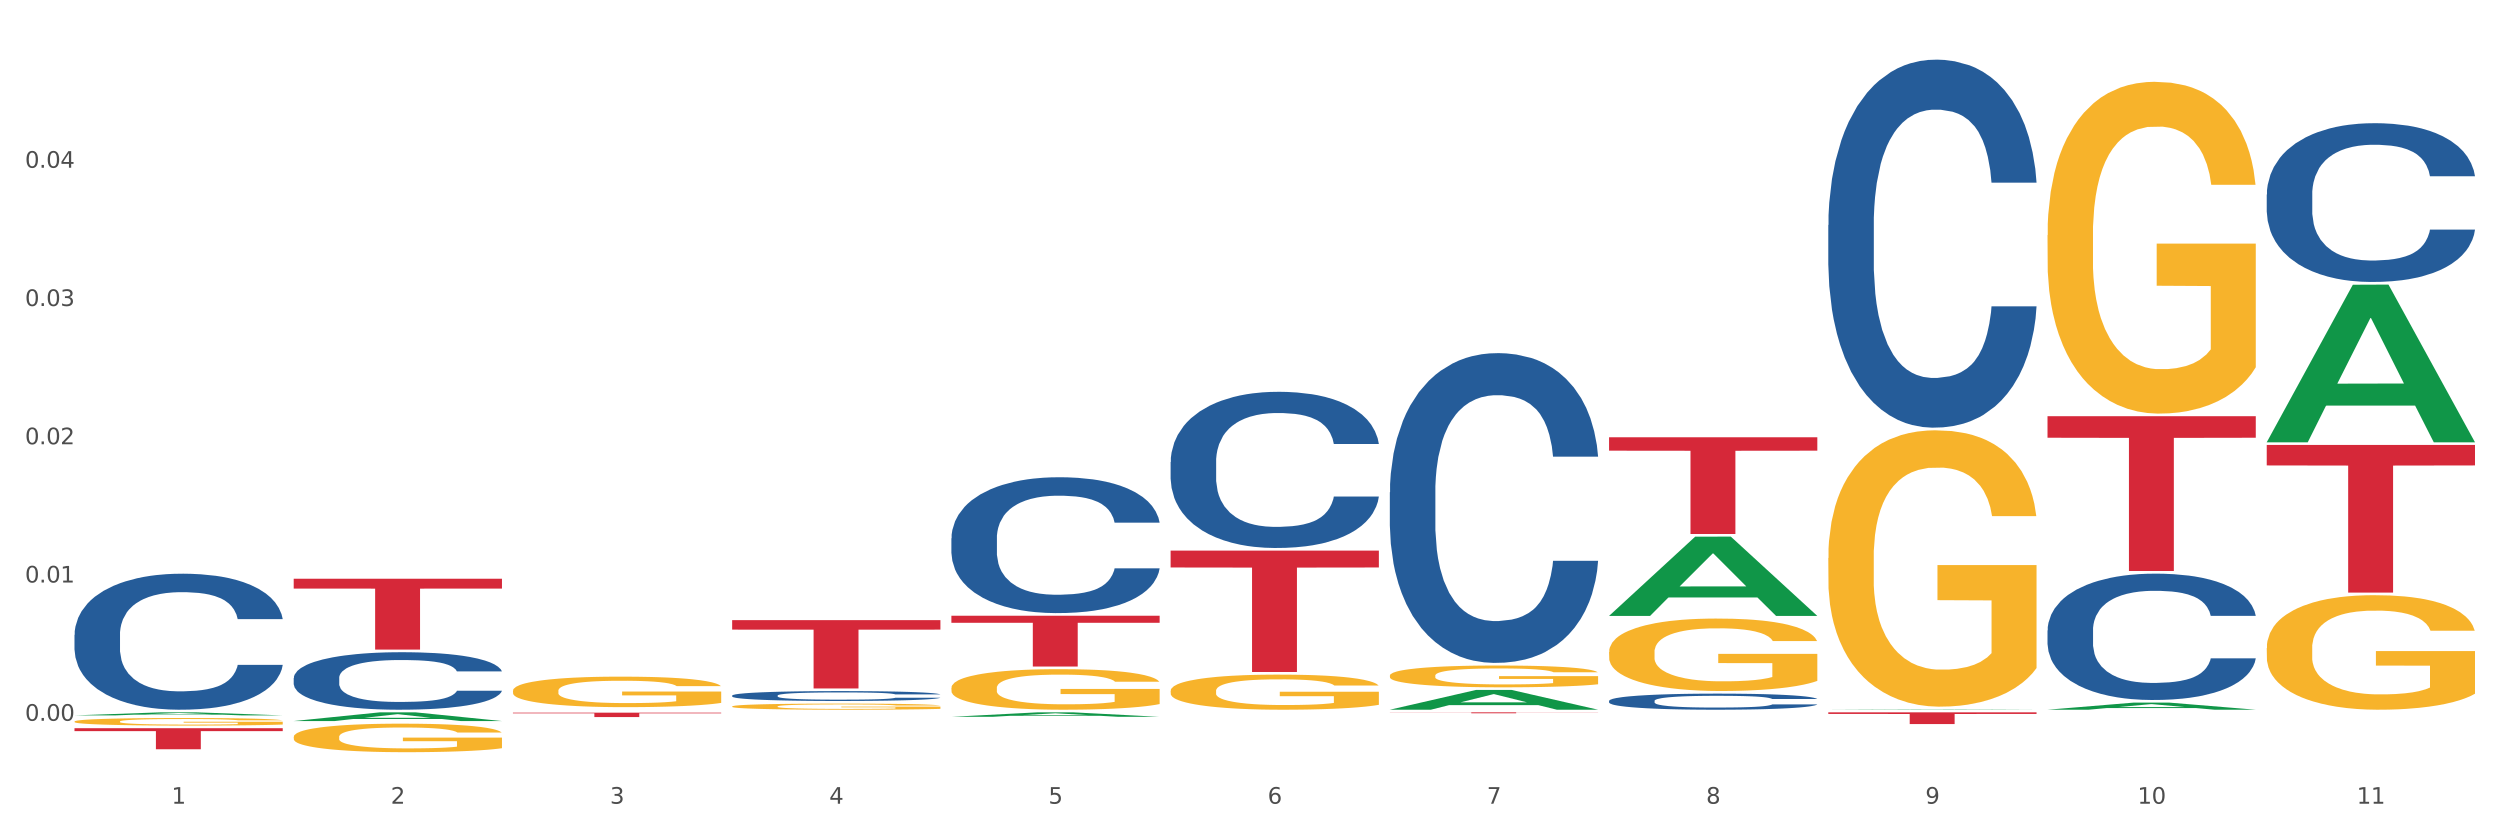 <?xml version="1.0" encoding="utf-8" standalone="no"?>
<!DOCTYPE svg PUBLIC "-//W3C//DTD SVG 1.1//EN"
  "http://www.w3.org/Graphics/SVG/1.1/DTD/svg11.dtd">
<svg xmlns:xlink="http://www.w3.org/1999/xlink" width="1080pt" height="360pt" viewBox="0 0 1080 360" xmlns="http://www.w3.org/2000/svg" version="1.1">
 <rect x="0" y="0" width="1080" height="360" fill="#333333" stroke="none"/>
 <defs>
  <style type="text/css">*{stroke-linejoin: round; stroke-linecap: butt}</style>
 </defs>
 <g id="figure_1">
  <g id="patch_1">
   <path d="M 0 360 
L 1080 360 
L 1080 0 
L 0 0 
z
" style="fill: #ffffff; stroke: #ffffff; stroke-linejoin: miter"/>
  </g>
  <g id="axes_1">
   <g id="matplotlib.axis_1">
    <g id="xtick_1">
     <g id="text_1">
      <!-- 1 -->
      <g style="fill: #4d4d4d" transform="translate(74.106 347.204) scale(0.096 -0.096)">
       <defs>
        <path id="DejaVuSans-31" d="M 794 531 
L 1825 531 
L 1825 4091 
L 703 3866 
L 703 4441 
L 1819 4666 
L 2450 4666 
L 2450 531 
L 3481 531 
L 3481 0 
L 794 0 
L 794 531 
z
" transform="scale(0.016)"/>
       </defs>
       <use xlink:href="#DejaVuSans-31"/>
      </g>
     </g>
    </g>
    <g id="xtick_2">
     <g id="text_2">
      <!-- 2 -->
      <g style="fill: #4d4d4d" transform="translate(168.812 347.204) scale(0.096 -0.096)">
       <defs>
        <path id="DejaVuSans-32" d="M 1228 531 
L 3431 531 
L 3431 0 
L 469 0 
L 469 531 
Q 828 903 1448 1529 
Q 2069 2156 2228 2338 
Q 2531 2678 2651 2914 
Q 2772 3150 2772 3378 
Q 2772 3750 2511 3984 
Q 2250 4219 1831 4219 
Q 1534 4219 1204 4116 
Q 875 4013 500 3803 
L 500 4441 
Q 881 4594 1212 4672 
Q 1544 4750 1819 4750 
Q 2544 4750 2975 4387 
Q 3406 4025 3406 3419 
Q 3406 3131 3298 2873 
Q 3191 2616 2906 2266 
Q 2828 2175 2409 1742 
Q 1991 1309 1228 531 
z
" transform="scale(0.016)"/>
       </defs>
       <use xlink:href="#DejaVuSans-32"/>
      </g>
     </g>
    </g>
    <g id="xtick_3">
     <g id="text_3">
      <!-- 3 -->
      <g style="fill: #4d4d4d" transform="translate(263.517 347.204) scale(0.096 -0.096)">
       <defs>
        <path id="DejaVuSans-33" d="M 2597 2516 
Q 3050 2419 3304 2112 
Q 3559 1806 3559 1356 
Q 3559 666 3084 287 
Q 2609 -91 1734 -91 
Q 1441 -91 1130 -33 
Q 819 25 488 141 
L 488 750 
Q 750 597 1062 519 
Q 1375 441 1716 441 
Q 2309 441 2620 675 
Q 2931 909 2931 1356 
Q 2931 1769 2642 2001 
Q 2353 2234 1838 2234 
L 1294 2234 
L 1294 2753 
L 1863 2753 
Q 2328 2753 2575 2939 
Q 2822 3125 2822 3475 
Q 2822 3834 2567 4026 
Q 2313 4219 1838 4219 
Q 1578 4219 1281 4162 
Q 984 4106 628 3988 
L 628 4550 
Q 988 4650 1302 4700 
Q 1616 4750 1894 4750 
Q 2613 4750 3031 4423 
Q 3450 4097 3450 3541 
Q 3450 3153 3228 2886 
Q 3006 2619 2597 2516 
z
" transform="scale(0.016)"/>
       </defs>
       <use xlink:href="#DejaVuSans-33"/>
      </g>
     </g>
    </g>
    <g id="xtick_4">
     <g id="text_4">
      <!-- 4 -->
      <g style="fill: #4d4d4d" transform="translate(358.223 347.204) scale(0.096 -0.096)">
       <defs>
        <path id="DejaVuSans-34" d="M 2419 4116 
L 825 1625 
L 2419 1625 
L 2419 4116 
z
M 2253 4666 
L 3047 4666 
L 3047 1625 
L 3713 1625 
L 3713 1100 
L 3047 1100 
L 3047 0 
L 2419 0 
L 2419 1100 
L 313 1100 
L 313 1709 
L 2253 4666 
z
" transform="scale(0.016)"/>
       </defs>
       <use xlink:href="#DejaVuSans-34"/>
      </g>
     </g>
    </g>
    <g id="xtick_5">
     <g id="text_5">
      <!-- 5 -->
      <g style="fill: #4d4d4d" transform="translate(452.928 347.204) scale(0.096 -0.096)">
       <defs>
        <path id="DejaVuSans-35" d="M 691 4666 
L 3169 4666 
L 3169 4134 
L 1269 4134 
L 1269 2991 
Q 1406 3038 1543 3061 
Q 1681 3084 1819 3084 
Q 2600 3084 3056 2656 
Q 3513 2228 3513 1497 
Q 3513 744 3044 326 
Q 2575 -91 1722 -91 
Q 1428 -91 1123 -41 
Q 819 9 494 109 
L 494 744 
Q 775 591 1075 516 
Q 1375 441 1709 441 
Q 2250 441 2565 725 
Q 2881 1009 2881 1497 
Q 2881 1984 2565 2268 
Q 2250 2553 1709 2553 
Q 1456 2553 1204 2497 
Q 953 2441 691 2322 
L 691 4666 
z
" transform="scale(0.016)"/>
       </defs>
       <use xlink:href="#DejaVuSans-35"/>
      </g>
     </g>
    </g>
    <g id="xtick_6">
     <g id="text_6">
      <!-- 6 -->
      <g style="fill: #4d4d4d" transform="translate(547.634 347.204) scale(0.096 -0.096)">
       <defs>
        <path id="DejaVuSans-36" d="M 2113 2584 
Q 1688 2584 1439 2293 
Q 1191 2003 1191 1497 
Q 1191 994 1439 701 
Q 1688 409 2113 409 
Q 2538 409 2786 701 
Q 3034 994 3034 1497 
Q 3034 2003 2786 2293 
Q 2538 2584 2113 2584 
z
M 3366 4563 
L 3366 3988 
Q 3128 4100 2886 4159 
Q 2644 4219 2406 4219 
Q 1781 4219 1451 3797 
Q 1122 3375 1075 2522 
Q 1259 2794 1537 2939 
Q 1816 3084 2150 3084 
Q 2853 3084 3261 2657 
Q 3669 2231 3669 1497 
Q 3669 778 3244 343 
Q 2819 -91 2113 -91 
Q 1303 -91 875 529 
Q 447 1150 447 2328 
Q 447 3434 972 4092 
Q 1497 4750 2381 4750 
Q 2619 4750 2861 4703 
Q 3103 4656 3366 4563 
z
" transform="scale(0.016)"/>
       </defs>
       <use xlink:href="#DejaVuSans-36"/>
      </g>
     </g>
    </g>
    <g id="xtick_7">
     <g id="text_7">
      <!-- 7 -->
      <g style="fill: #4d4d4d" transform="translate(642.339 347.204) scale(0.096 -0.096)">
       <defs>
        <path id="DejaVuSans-37" d="M 525 4666 
L 3525 4666 
L 3525 4397 
L 1831 0 
L 1172 0 
L 2766 4134 
L 525 4134 
L 525 4666 
z
" transform="scale(0.016)"/>
       </defs>
       <use xlink:href="#DejaVuSans-37"/>
      </g>
     </g>
    </g>
    <g id="xtick_8">
     <g id="text_8">
      <!-- 8 -->
      <g style="fill: #4d4d4d" transform="translate(737.044 347.204) scale(0.096 -0.096)">
       <defs>
        <path id="DejaVuSans-38" d="M 2034 2216 
Q 1584 2216 1326 1975 
Q 1069 1734 1069 1313 
Q 1069 891 1326 650 
Q 1584 409 2034 409 
Q 2484 409 2743 651 
Q 3003 894 3003 1313 
Q 3003 1734 2745 1975 
Q 2488 2216 2034 2216 
z
M 1403 2484 
Q 997 2584 770 2862 
Q 544 3141 544 3541 
Q 544 4100 942 4425 
Q 1341 4750 2034 4750 
Q 2731 4750 3128 4425 
Q 3525 4100 3525 3541 
Q 3525 3141 3298 2862 
Q 3072 2584 2669 2484 
Q 3125 2378 3379 2068 
Q 3634 1759 3634 1313 
Q 3634 634 3220 271 
Q 2806 -91 2034 -91 
Q 1263 -91 848 271 
Q 434 634 434 1313 
Q 434 1759 690 2068 
Q 947 2378 1403 2484 
z
M 1172 3481 
Q 1172 3119 1398 2916 
Q 1625 2713 2034 2713 
Q 2441 2713 2670 2916 
Q 2900 3119 2900 3481 
Q 2900 3844 2670 4047 
Q 2441 4250 2034 4250 
Q 1625 4250 1398 4047 
Q 1172 3844 1172 3481 
z
" transform="scale(0.016)"/>
       </defs>
       <use xlink:href="#DejaVuSans-38"/>
      </g>
     </g>
    </g>
    <g id="xtick_9">
     <g id="text_9">
      <!-- 9 -->
      <g style="fill: #4d4d4d" transform="translate(831.75 347.204) scale(0.096 -0.096)">
       <defs>
        <path id="DejaVuSans-39" d="M 703 97 
L 703 672 
Q 941 559 1184 500 
Q 1428 441 1663 441 
Q 2288 441 2617 861 
Q 2947 1281 2994 2138 
Q 2813 1869 2534 1725 
Q 2256 1581 1919 1581 
Q 1219 1581 811 2004 
Q 403 2428 403 3163 
Q 403 3881 828 4315 
Q 1253 4750 1959 4750 
Q 2769 4750 3195 4129 
Q 3622 3509 3622 2328 
Q 3622 1225 3098 567 
Q 2575 -91 1691 -91 
Q 1453 -91 1209 -44 
Q 966 3 703 97 
z
M 1959 2075 
Q 2384 2075 2632 2365 
Q 2881 2656 2881 3163 
Q 2881 3666 2632 3958 
Q 2384 4250 1959 4250 
Q 1534 4250 1286 3958 
Q 1038 3666 1038 3163 
Q 1038 2656 1286 2365 
Q 1534 2075 1959 2075 
z
" transform="scale(0.016)"/>
       </defs>
       <use xlink:href="#DejaVuSans-39"/>
      </g>
     </g>
    </g>
    <g id="xtick_10">
     <g id="text_10">
      <!-- 10 -->
      <g style="fill: #4d4d4d" transform="translate(923.401 347.204) scale(0.096 -0.096)">
       <defs>
        <path id="DejaVuSans-30" d="M 2034 4250 
Q 1547 4250 1301 3770 
Q 1056 3291 1056 2328 
Q 1056 1369 1301 889 
Q 1547 409 2034 409 
Q 2525 409 2770 889 
Q 3016 1369 3016 2328 
Q 3016 3291 2770 3770 
Q 2525 4250 2034 4250 
z
M 2034 4750 
Q 2819 4750 3233 4129 
Q 3647 3509 3647 2328 
Q 3647 1150 3233 529 
Q 2819 -91 2034 -91 
Q 1250 -91 836 529 
Q 422 1150 422 2328 
Q 422 3509 836 4129 
Q 1250 4750 2034 4750 
z
" transform="scale(0.016)"/>
       </defs>
       <use xlink:href="#DejaVuSans-31"/>
       <use xlink:href="#DejaVuSans-30" transform="translate(63.623 0)"/>
      </g>
     </g>
    </g>
    <g id="xtick_11">
     <g id="text_11">
      <!-- 11 -->
      <g style="fill: #4d4d4d" transform="translate(1018.107 347.204) scale(0.096 -0.096)">
       <use xlink:href="#DejaVuSans-31"/>
       <use xlink:href="#DejaVuSans-31" transform="translate(63.623 0)"/>
      </g>
     </g>
    </g>
    <g id="xtick_12"/>
    <g id="xtick_13"/>
    <g id="xtick_14"/>
    <g id="xtick_15"/>
    <g id="xtick_16"/>
    <g id="xtick_17"/>
    <g id="xtick_18"/>
    <g id="xtick_19"/>
    <g id="xtick_20"/>
    <g id="xtick_21"/>
   </g>
   <g id="matplotlib.axis_2">
    <g id="ytick_1">
     <g id="text_12">
      <!-- 0.00 -->
      <g style="fill: #4d4d4d" transform="translate(10.8 311.375) scale(0.096 -0.096)">
       <defs>
        <path id="DejaVuSans-2e" d="M 684 794 
L 1344 794 
L 1344 0 
L 684 0 
L 684 794 
z
" transform="scale(0.016)"/>
       </defs>
       <use xlink:href="#DejaVuSans-30"/>
       <use xlink:href="#DejaVuSans-2e" transform="translate(63.623 0)"/>
       <use xlink:href="#DejaVuSans-30" transform="translate(95.41 0)"/>
       <use xlink:href="#DejaVuSans-30" transform="translate(159.033 0)"/>
      </g>
     </g>
    </g>
    <g id="ytick_2">
     <g id="text_13">
      <!-- 0.01 -->
      <g style="fill: #4d4d4d" transform="translate(10.8 251.648) scale(0.096 -0.096)">
       <use xlink:href="#DejaVuSans-30"/>
       <use xlink:href="#DejaVuSans-2e" transform="translate(63.623 0)"/>
       <use xlink:href="#DejaVuSans-30" transform="translate(95.41 0)"/>
       <use xlink:href="#DejaVuSans-31" transform="translate(159.033 0)"/>
      </g>
     </g>
    </g>
    <g id="ytick_3">
     <g id="text_14">
      <!-- 0.02 -->
      <g style="fill: #4d4d4d" transform="translate(10.8 191.922) scale(0.096 -0.096)">
       <use xlink:href="#DejaVuSans-30"/>
       <use xlink:href="#DejaVuSans-2e" transform="translate(63.623 0)"/>
       <use xlink:href="#DejaVuSans-30" transform="translate(95.41 0)"/>
       <use xlink:href="#DejaVuSans-32" transform="translate(159.033 0)"/>
      </g>
     </g>
    </g>
    <g id="ytick_4">
     <g id="text_15">
      <!-- 0.03 -->
      <g style="fill: #4d4d4d" transform="translate(10.8 132.196) scale(0.096 -0.096)">
       <use xlink:href="#DejaVuSans-30"/>
       <use xlink:href="#DejaVuSans-2e" transform="translate(63.623 0)"/>
       <use xlink:href="#DejaVuSans-30" transform="translate(95.41 0)"/>
       <use xlink:href="#DejaVuSans-33" transform="translate(159.033 0)"/>
      </g>
     </g>
    </g>
    <g id="ytick_5">
     <g id="text_16">
      <!-- 0.04 -->
      <g style="fill: #4d4d4d" transform="translate(10.8 72.47) scale(0.096 -0.096)">
       <use xlink:href="#DejaVuSans-30"/>
       <use xlink:href="#DejaVuSans-2e" transform="translate(63.623 0)"/>
       <use xlink:href="#DejaVuSans-30" transform="translate(95.41 0)"/>
       <use xlink:href="#DejaVuSans-34" transform="translate(159.033 0)"/>
      </g>
     </g>
    </g>
    <g id="ytick_6"/>
    <g id="ytick_7"/>
    <g id="ytick_8"/>
    <g id="ytick_9"/>
    <g id="ytick_10"/>
   </g>
   <g id="PolyCollection_1">
    <path d="M 32.175 309.047 
L 32.268 309.046 
L 69.369 307.729 
L 84.766 307.727 
L 122.145 309.049 
L 104.337 309.049 
L 96.267 308.741 
L 57.96 308.741 
L 57.682 308.746 
L 49.891 309.049 
L 32.175 309.049 
L 32.175 309.047 
L 62.783 308.558 
L 91.444 308.557 
L 77.253 308.009 
L 77.067 308.007 
L 76.882 308.01 
L 62.691 308.557 
L 62.783 308.558 
L 32.175 309.047 
z
" clip-path="url(#p76fa4b46bc)" style="fill: #109648"/>
    <path d="M 316.291 300.472 
L 316.398 300.469 
L 316.398 300.359 
L 316.717 300.211 
L 317.887 299.937 
L 319.376 299.73 
L 321.928 299.488 
L 323.31 299.386 
L 325.118 299.273 
L 328.84 299.089 
L 333.094 298.933 
L 336.072 298.847 
L 338.305 298.792 
L 343.304 298.695 
L 346.175 298.652 
L 349.153 298.617 
L 351.705 298.593 
L 355.959 298.566 
L 359.362 298.554 
L 363.297 298.55 
L 366.594 298.554 
L 370.954 298.57 
L 377.335 298.617 
L 379.781 298.644 
L 383.078 298.691 
L 386.481 298.753 
L 389.246 298.816 
L 392.436 298.906 
L 395.733 299.023 
L 398.924 299.171 
L 401.157 299.308 
L 402.965 299.453 
L 404.56 299.629 
L 405.73 299.82 
L 406.262 299.98 
L 386.8 299.98 
L 386.268 299.836 
L 385.205 299.679 
L 384.141 299.574 
L 382.971 299.488 
L 381.164 299.39 
L 379.568 299.328 
L 376.91 299.253 
L 374.464 299.207 
L 372.443 299.179 
L 369.997 299.156 
L 364.786 299.132 
L 361.064 299.132 
L 358.724 299.14 
L 355.853 299.16 
L 353.407 299.187 
L 350.535 299.234 
L 348.302 299.285 
L 346.069 299.351 
L 344.793 299.398 
L 342.878 299.484 
L 341.602 299.554 
L 339.901 299.675 
L 338.944 299.761 
L 337.242 299.984 
L 336.498 300.148 
L 336.178 300.261 
L 335.966 300.386 
L 335.966 300.996 
L 336.604 301.269 
L 337.136 301.387 
L 337.986 301.519 
L 339.582 301.691 
L 341.921 301.859 
L 344.367 301.981 
L 346.388 302.055 
L 348.302 302.109 
L 350.216 302.152 
L 352.556 302.191 
L 354.47 302.215 
L 357.342 302.238 
L 360.745 302.25 
L 363.403 302.25 
L 368.827 302.231 
L 371.273 302.211 
L 373.613 302.184 
L 376.165 302.141 
L 378.186 302.094 
L 379.356 302.059 
L 381.27 301.984 
L 382.759 301.906 
L 384.035 301.816 
L 384.886 301.738 
L 385.843 301.621 
L 386.587 301.488 
L 386.8 301.418 
L 406.262 301.418 
L 405.836 301.559 
L 405.092 301.695 
L 403.603 301.879 
L 402.433 301.984 
L 400.625 302.113 
L 398.711 302.223 
L 396.052 302.344 
L 393.606 302.434 
L 391.054 302.512 
L 388.289 302.582 
L 383.291 302.68 
L 381.483 302.707 
L 377.654 302.754 
L 374.676 302.781 
L 370.316 302.809 
L 365.849 302.824 
L 361.17 302.828 
L 357.023 302.82 
L 352.45 302.797 
L 349.578 302.774 
L 346.388 302.738 
L 342.666 302.684 
L 339.156 302.617 
L 335.859 302.539 
L 332.775 302.449 
L 329.904 302.348 
L 326.182 302.18 
L 323.417 302.016 
L 321.396 301.863 
L 320.014 301.734 
L 318.631 301.57 
L 317.887 301.457 
L 316.717 301.183 
L 316.291 300.93 
L 316.291 300.472 
z
" clip-path="url(#p76fa4b46bc)" style="fill: #255c99"/>
    <path d="M 410.997 232.539 
L 411.103 232.485 
L 411.103 230.984 
L 411.422 228.947 
L 412.592 225.195 
L 414.081 222.354 
L 416.633 219.031 
L 418.016 217.637 
L 419.824 216.083 
L 423.546 213.563 
L 427.8 211.419 
L 430.778 210.24 
L 433.011 209.49 
L 438.009 208.15 
L 440.881 207.56 
L 443.858 207.077 
L 446.411 206.756 
L 450.665 206.381 
L 454.068 206.22 
L 458.003 206.166 
L 461.299 206.22 
L 465.66 206.434 
L 472.041 207.077 
L 474.487 207.453 
L 477.783 208.096 
L 481.186 208.954 
L 483.951 209.811 
L 487.142 211.044 
L 490.439 212.652 
L 493.629 214.689 
L 495.862 216.565 
L 497.67 218.548 
L 499.266 220.961 
L 500.435 223.587 
L 500.967 225.785 
L 481.505 225.785 
L 480.974 223.802 
L 479.91 221.657 
L 478.847 220.21 
L 477.677 219.031 
L 475.869 217.691 
L 474.274 216.833 
L 471.615 215.815 
L 469.169 215.171 
L 467.149 214.796 
L 464.703 214.475 
L 459.491 214.153 
L 455.769 214.153 
L 453.43 214.26 
L 450.558 214.528 
L 448.112 214.903 
L 445.241 215.547 
L 443.008 216.244 
L 440.774 217.155 
L 439.498 217.798 
L 437.584 218.977 
L 436.308 219.942 
L 434.606 221.604 
L 433.649 222.783 
L 431.947 225.838 
L 431.203 228.09 
L 430.884 229.644 
L 430.671 231.359 
L 430.671 239.722 
L 431.309 243.474 
L 431.841 245.082 
L 432.692 246.904 
L 434.287 249.263 
L 436.627 251.568 
L 439.073 253.229 
L 441.093 254.248 
L 443.008 254.998 
L 444.922 255.588 
L 447.262 256.124 
L 449.176 256.446 
L 452.047 256.767 
L 455.45 256.928 
L 458.109 256.928 
L 463.533 256.66 
L 465.979 256.392 
L 468.318 256.017 
L 470.871 255.427 
L 472.891 254.784 
L 474.061 254.301 
L 475.975 253.283 
L 477.464 252.211 
L 478.74 250.978 
L 479.591 249.906 
L 480.548 248.298 
L 481.293 246.475 
L 481.505 245.511 
L 500.967 245.511 
L 500.542 247.44 
L 499.797 249.316 
L 498.308 251.836 
L 497.139 253.283 
L 495.331 255.052 
L 493.416 256.553 
L 490.758 258.214 
L 488.312 259.447 
L 485.759 260.519 
L 482.994 261.484 
L 477.996 262.824 
L 476.188 263.199 
L 472.36 263.843 
L 469.382 264.218 
L 465.022 264.593 
L 460.555 264.808 
L 455.876 264.861 
L 451.728 264.754 
L 447.155 264.432 
L 444.284 264.111 
L 441.093 263.628 
L 437.371 262.878 
L 433.862 261.967 
L 430.565 260.895 
L 427.481 259.662 
L 424.609 258.268 
L 420.887 255.963 
L 418.122 253.712 
L 416.102 251.621 
L 414.719 249.852 
L 413.337 247.601 
L 412.592 246.047 
L 411.422 242.294 
L 410.997 238.81 
L 410.997 232.539 
z
" clip-path="url(#p76fa4b46bc)" style="fill: #255c99"/>
    <path d="M 505.702 199.576 
L 505.809 199.514 
L 505.809 197.789 
L 506.128 195.447 
L 507.298 191.133 
L 508.786 187.867 
L 511.339 184.047 
L 512.721 182.444 
L 514.529 180.657 
L 518.251 177.761 
L 522.505 175.296 
L 525.483 173.94 
L 527.716 173.078 
L 532.715 171.537 
L 535.586 170.859 
L 538.564 170.304 
L 541.116 169.935 
L 545.37 169.503 
L 548.773 169.318 
L 552.708 169.257 
L 556.005 169.318 
L 560.365 169.565 
L 566.746 170.304 
L 569.192 170.736 
L 572.489 171.475 
L 575.892 172.461 
L 578.657 173.447 
L 581.847 174.865 
L 585.144 176.713 
L 588.335 179.055 
L 590.568 181.212 
L 592.376 183.492 
L 593.971 186.265 
L 595.141 189.285 
L 595.673 191.811 
L 576.211 191.811 
L 575.679 189.531 
L 574.616 187.066 
L 573.552 185.402 
L 572.382 184.047 
L 570.575 182.506 
L 568.979 181.52 
L 566.321 180.349 
L 563.875 179.61 
L 561.854 179.178 
L 559.408 178.809 
L 554.197 178.439 
L 550.475 178.439 
L 548.135 178.562 
L 545.264 178.87 
L 542.818 179.302 
L 539.946 180.041 
L 537.713 180.842 
L 535.48 181.89 
L 534.204 182.629 
L 532.289 183.985 
L 531.013 185.094 
L 529.312 187.005 
L 528.354 188.36 
L 526.653 191.873 
L 525.908 194.461 
L 525.589 196.248 
L 525.377 198.22 
L 525.377 207.833 
L 526.015 212.147 
L 526.547 213.996 
L 527.397 216.091 
L 528.993 218.802 
L 531.332 221.452 
L 533.778 223.363 
L 535.799 224.533 
L 537.713 225.396 
L 539.627 226.074 
L 541.967 226.69 
L 543.881 227.06 
L 546.753 227.43 
L 550.156 227.615 
L 552.814 227.615 
L 558.238 227.307 
L 560.684 226.998 
L 563.024 226.567 
L 565.576 225.889 
L 567.597 225.15 
L 568.767 224.595 
L 570.681 223.424 
L 572.17 222.192 
L 573.446 220.774 
L 574.297 219.542 
L 575.254 217.693 
L 575.998 215.598 
L 576.211 214.489 
L 595.673 214.489 
L 595.247 216.707 
L 594.503 218.864 
L 593.014 221.76 
L 591.844 223.424 
L 590.036 225.458 
L 588.122 227.183 
L 585.463 229.094 
L 583.017 230.511 
L 580.465 231.743 
L 577.7 232.853 
L 572.701 234.393 
L 570.894 234.825 
L 567.065 235.564 
L 564.087 235.995 
L 559.727 236.427 
L 555.26 236.673 
L 550.581 236.735 
L 546.434 236.612 
L 541.861 236.242 
L 538.989 235.872 
L 535.799 235.318 
L 532.077 234.455 
L 528.567 233.407 
L 525.27 232.175 
L 522.186 230.757 
L 519.315 229.155 
L 515.593 226.505 
L 512.828 223.917 
L 510.807 221.514 
L 509.425 219.48 
L 508.042 216.892 
L 507.298 215.105 
L 506.128 210.791 
L 505.702 206.786 
L 505.702 199.576 
z
" clip-path="url(#p76fa4b46bc)" style="fill: #255c99"/>
    <path d="M 600.408 212.678 
L 600.514 212.556 
L 600.514 209.134 
L 600.833 204.49 
L 602.003 195.934 
L 603.492 189.457 
L 606.044 181.879 
L 607.427 178.701 
L 609.235 175.157 
L 612.957 169.413 
L 617.211 164.524 
L 620.189 161.835 
L 622.422 160.124 
L 627.42 157.069 
L 630.292 155.724 
L 633.269 154.624 
L 635.822 153.891 
L 640.076 153.036 
L 643.479 152.669 
L 647.414 152.547 
L 650.71 152.669 
L 655.071 153.158 
L 661.451 154.624 
L 663.897 155.48 
L 667.194 156.947 
L 670.597 158.902 
L 673.362 160.858 
L 676.553 163.669 
L 679.85 167.335 
L 683.04 171.979 
L 685.273 176.257 
L 687.081 180.779 
L 688.677 186.279 
L 689.846 192.268 
L 690.378 197.279 
L 670.916 197.279 
L 670.385 192.757 
L 669.321 187.868 
L 668.258 184.568 
L 667.088 181.879 
L 665.28 178.824 
L 663.685 176.868 
L 661.026 174.546 
L 658.58 173.079 
L 656.559 172.224 
L 654.113 171.491 
L 648.902 170.757 
L 645.18 170.757 
L 642.841 171.002 
L 639.969 171.613 
L 637.523 172.468 
L 634.652 173.935 
L 632.419 175.524 
L 630.185 177.602 
L 628.909 179.068 
L 626.995 181.757 
L 625.719 183.957 
L 624.017 187.746 
L 623.06 190.434 
L 621.358 197.401 
L 620.614 202.534 
L 620.295 206.078 
L 620.082 209.989 
L 620.082 229.056 
L 620.72 237.611 
L 621.252 241.277 
L 622.103 245.433 
L 623.698 250.81 
L 626.038 256.066 
L 628.484 259.855 
L 630.504 262.177 
L 632.419 263.888 
L 634.333 265.232 
L 636.672 266.454 
L 638.587 267.188 
L 641.458 267.921 
L 644.861 268.288 
L 647.52 268.288 
L 652.944 267.677 
L 655.39 267.065 
L 657.729 266.21 
L 660.282 264.866 
L 662.302 263.399 
L 663.472 262.299 
L 665.386 259.977 
L 666.875 257.532 
L 668.151 254.721 
L 669.002 252.277 
L 669.959 248.61 
L 670.704 244.455 
L 670.916 242.255 
L 690.378 242.255 
L 689.953 246.655 
L 689.208 250.933 
L 687.719 256.677 
L 686.55 259.977 
L 684.742 264.01 
L 682.827 267.432 
L 680.169 271.221 
L 677.723 274.032 
L 675.17 276.476 
L 672.405 278.676 
L 667.407 281.732 
L 665.599 282.587 
L 661.771 284.054 
L 658.793 284.909 
L 654.433 285.765 
L 649.966 286.254 
L 645.287 286.376 
L 641.139 286.132 
L 636.566 285.398 
L 633.695 284.665 
L 630.504 283.565 
L 626.782 281.854 
L 623.273 279.776 
L 619.976 277.332 
L 616.892 274.521 
L 614.02 271.343 
L 610.298 266.088 
L 607.533 260.955 
L 605.513 256.188 
L 604.13 252.155 
L 602.748 247.022 
L 602.003 243.477 
L 600.833 234.922 
L 600.408 226.978 
L 600.408 212.678 
z
" clip-path="url(#p76fa4b46bc)" style="fill: #255c99"/>
    <path d="M 695.113 302.77 
L 695.22 302.764 
L 695.22 302.586 
L 695.539 302.345 
L 696.709 301.9 
L 698.197 301.563 
L 700.75 301.17 
L 702.132 301.005 
L 703.94 300.82 
L 707.662 300.522 
L 711.916 300.268 
L 714.894 300.128 
L 717.127 300.039 
L 722.126 299.881 
L 724.997 299.811 
L 727.975 299.754 
L 730.527 299.715 
L 734.781 299.671 
L 738.184 299.652 
L 742.119 299.646 
L 745.416 299.652 
L 749.776 299.677 
L 756.157 299.754 
L 758.603 299.798 
L 761.9 299.874 
L 765.303 299.976 
L 768.068 300.077 
L 771.258 300.224 
L 774.555 300.414 
L 777.746 300.655 
L 779.979 300.878 
L 781.787 301.113 
L 783.382 301.398 
L 784.552 301.71 
L 785.084 301.97 
L 765.622 301.97 
L 765.09 301.735 
L 764.027 301.481 
L 762.963 301.309 
L 761.793 301.17 
L 759.985 301.011 
L 758.39 300.909 
L 755.732 300.789 
L 753.286 300.713 
L 751.265 300.668 
L 748.819 300.63 
L 743.608 300.592 
L 739.886 300.592 
L 737.546 300.605 
L 734.675 300.636 
L 732.229 300.681 
L 729.357 300.757 
L 727.124 300.84 
L 724.891 300.947 
L 723.615 301.024 
L 721.7 301.163 
L 720.424 301.278 
L 718.723 301.475 
L 717.765 301.614 
L 716.064 301.976 
L 715.319 302.243 
L 715 302.427 
L 714.788 302.63 
L 714.788 303.621 
L 715.426 304.066 
L 715.958 304.256 
L 716.808 304.472 
L 718.404 304.752 
L 720.743 305.025 
L 723.189 305.221 
L 725.21 305.342 
L 727.124 305.431 
L 729.038 305.501 
L 731.378 305.564 
L 733.292 305.602 
L 736.164 305.641 
L 739.567 305.66 
L 742.225 305.66 
L 747.649 305.628 
L 750.095 305.596 
L 752.435 305.552 
L 754.987 305.482 
L 757.008 305.406 
L 758.178 305.348 
L 760.092 305.228 
L 761.581 305.101 
L 762.857 304.955 
L 763.708 304.828 
L 764.665 304.637 
L 765.409 304.421 
L 765.622 304.307 
L 785.084 304.307 
L 784.658 304.536 
L 783.914 304.758 
L 782.425 305.056 
L 781.255 305.228 
L 779.447 305.437 
L 777.533 305.615 
L 774.874 305.812 
L 772.428 305.958 
L 769.876 306.085 
L 767.111 306.199 
L 762.112 306.358 
L 760.305 306.403 
L 756.476 306.479 
L 753.498 306.523 
L 749.138 306.568 
L 744.671 306.593 
L 739.992 306.6 
L 735.845 306.587 
L 731.272 306.549 
L 728.4 306.511 
L 725.21 306.453 
L 721.488 306.365 
L 717.978 306.257 
L 714.681 306.13 
L 711.597 305.984 
L 708.726 305.818 
L 705.004 305.545 
L 702.239 305.279 
L 700.218 305.031 
L 698.836 304.821 
L 697.453 304.555 
L 696.709 304.37 
L 695.539 303.926 
L 695.113 303.513 
L 695.113 302.77 
z
" clip-path="url(#p76fa4b46bc)" style="fill: #255c99"/>
    <path d="M 789.819 97.2 
L 789.925 97.054 
L 789.925 92.989 
L 790.244 87.471 
L 791.414 77.307 
L 792.903 69.611 
L 795.455 60.608 
L 796.838 56.833 
L 798.646 52.622 
L 802.368 45.798 
L 806.622 39.989 
L 809.6 36.795 
L 811.833 34.762 
L 816.831 31.132 
L 819.703 29.535 
L 822.68 28.228 
L 825.233 27.357 
L 829.487 26.34 
L 832.89 25.905 
L 836.825 25.759 
L 840.121 25.905 
L 844.482 26.486 
L 850.862 28.228 
L 853.308 29.244 
L 856.605 30.987 
L 860.008 33.31 
L 862.773 35.633 
L 865.964 38.973 
L 869.261 43.329 
L 872.451 48.847 
L 874.684 53.929 
L 876.492 59.301 
L 878.087 65.836 
L 879.257 72.951 
L 879.789 78.904 
L 860.327 78.904 
L 859.796 73.531 
L 858.732 67.723 
L 857.669 63.803 
L 856.499 60.608 
L 854.691 56.978 
L 853.096 54.655 
L 850.437 51.896 
L 847.991 50.154 
L 845.97 49.137 
L 843.524 48.266 
L 838.313 47.395 
L 834.591 47.395 
L 832.252 47.685 
L 829.38 48.411 
L 826.934 49.428 
L 824.063 51.17 
L 821.83 53.058 
L 819.596 55.526 
L 818.32 57.269 
L 816.406 60.463 
L 815.13 63.077 
L 813.428 67.578 
L 812.471 70.773 
L 810.769 79.049 
L 810.025 85.148 
L 809.706 89.359 
L 809.493 94.005 
L 809.493 116.657 
L 810.131 126.821 
L 810.663 131.177 
L 811.514 136.114 
L 813.109 142.503 
L 815.449 148.747 
L 817.895 153.248 
L 819.915 156.007 
L 821.83 158.04 
L 823.744 159.637 
L 826.083 161.089 
L 827.998 161.96 
L 830.869 162.832 
L 834.272 163.267 
L 836.931 163.267 
L 842.355 162.541 
L 844.801 161.815 
L 847.14 160.799 
L 849.693 159.201 
L 851.713 157.459 
L 852.883 156.152 
L 854.797 153.393 
L 856.286 150.489 
L 857.562 147.15 
L 858.413 144.246 
L 859.37 139.889 
L 860.115 134.952 
L 860.327 132.339 
L 879.789 132.339 
L 879.364 137.566 
L 878.619 142.648 
L 877.13 149.473 
L 875.961 153.393 
L 874.153 158.185 
L 872.238 162.251 
L 869.58 166.752 
L 867.134 170.092 
L 864.581 172.996 
L 861.816 175.609 
L 856.818 179.24 
L 855.01 180.256 
L 851.181 181.998 
L 848.204 183.015 
L 843.843 184.031 
L 839.377 184.612 
L 834.698 184.757 
L 830.55 184.467 
L 825.977 183.596 
L 823.106 182.724 
L 819.915 181.418 
L 816.193 179.385 
L 812.684 176.916 
L 809.387 174.012 
L 806.303 170.673 
L 803.431 166.897 
L 799.709 160.654 
L 796.944 154.555 
L 794.924 148.892 
L 793.541 144.1 
L 792.158 138.002 
L 791.414 133.791 
L 790.244 123.627 
L 789.819 114.188 
L 789.819 97.2 
z
" clip-path="url(#p76fa4b46bc)" style="fill: #255c99"/>
    <path d="M 884.524 272.339 
L 884.631 272.289 
L 884.631 270.893 
L 884.95 268.999 
L 886.12 265.51 
L 887.608 262.868 
L 890.161 259.777 
L 891.543 258.481 
L 893.351 257.036 
L 897.073 254.693 
L 901.327 252.699 
L 904.305 251.602 
L 906.538 250.904 
L 911.537 249.658 
L 914.408 249.11 
L 917.386 248.661 
L 919.938 248.362 
L 924.192 248.013 
L 927.595 247.864 
L 931.53 247.814 
L 934.827 247.864 
L 939.187 248.063 
L 945.568 248.661 
L 948.014 249.01 
L 951.311 249.608 
L 954.714 250.406 
L 957.479 251.203 
L 960.669 252.35 
L 963.966 253.845 
L 967.157 255.739 
L 969.39 257.484 
L 971.198 259.329 
L 972.793 261.572 
L 973.963 264.014 
L 974.495 266.058 
L 955.033 266.058 
L 954.501 264.214 
L 953.438 262.22 
L 952.374 260.874 
L 951.204 259.777 
L 949.396 258.531 
L 947.801 257.733 
L 945.143 256.786 
L 942.697 256.188 
L 940.676 255.839 
L 938.23 255.54 
L 933.019 255.241 
L 929.297 255.241 
L 926.957 255.341 
L 924.086 255.59 
L 921.64 255.939 
L 918.768 256.537 
L 916.535 257.185 
L 914.302 258.032 
L 913.026 258.631 
L 911.111 259.727 
L 909.835 260.625 
L 908.134 262.17 
L 907.176 263.266 
L 905.475 266.108 
L 904.73 268.201 
L 904.411 269.647 
L 904.199 271.242 
L 904.199 279.018 
L 904.837 282.508 
L 905.368 284.003 
L 906.219 285.698 
L 907.814 287.891 
L 910.154 290.035 
L 912.6 291.58 
L 914.621 292.527 
L 916.535 293.225 
L 918.449 293.773 
L 920.789 294.272 
L 922.703 294.571 
L 925.575 294.87 
L 928.978 295.019 
L 931.636 295.019 
L 937.06 294.77 
L 939.506 294.521 
L 941.846 294.172 
L 944.398 293.624 
L 946.419 293.026 
L 947.589 292.577 
L 949.503 291.63 
L 950.992 290.633 
L 952.268 289.486 
L 953.119 288.489 
L 954.076 286.994 
L 954.82 285.299 
L 955.033 284.402 
L 974.495 284.402 
L 974.069 286.196 
L 973.325 287.941 
L 971.836 290.284 
L 970.666 291.63 
L 968.858 293.275 
L 966.944 294.671 
L 964.285 296.216 
L 961.839 297.362 
L 959.287 298.359 
L 956.522 299.257 
L 951.523 300.503 
L 949.715 300.852 
L 945.887 301.45 
L 942.909 301.799 
L 938.549 302.148 
L 934.082 302.347 
L 929.403 302.397 
L 925.256 302.297 
L 920.683 301.998 
L 917.811 301.699 
L 914.621 301.25 
L 910.899 300.553 
L 907.389 299.705 
L 904.092 298.708 
L 901.008 297.562 
L 898.137 296.266 
L 894.415 294.122 
L 891.65 292.029 
L 889.629 290.085 
L 888.246 288.44 
L 886.864 286.346 
L 886.12 284.9 
L 884.95 281.411 
L 884.524 278.171 
L 884.524 272.339 
z
" clip-path="url(#p76fa4b46bc)" style="fill: #255c99"/>
    <path d="M 979.23 84.036 
L 979.336 83.974 
L 979.336 82.22 
L 979.655 79.839 
L 980.825 75.454 
L 982.314 72.134 
L 984.866 68.25 
L 986.249 66.621 
L 988.057 64.805 
L 991.779 61.86 
L 996.033 59.355 
L 999.01 57.976 
L 1001.244 57.099 
L 1006.242 55.533 
L 1009.114 54.844 
L 1012.091 54.28 
L 1014.644 53.905 
L 1018.898 53.466 
L 1022.301 53.278 
L 1026.236 53.215 
L 1029.532 53.278 
L 1033.893 53.529 
L 1040.273 54.28 
L 1042.719 54.719 
L 1046.016 55.471 
L 1049.419 56.473 
L 1052.184 57.475 
L 1055.375 58.916 
L 1058.672 60.795 
L 1061.862 63.176 
L 1064.095 65.368 
L 1065.903 67.686 
L 1067.498 70.505 
L 1068.668 73.575 
L 1069.2 76.143 
L 1049.738 76.143 
L 1049.207 73.825 
L 1048.143 71.32 
L 1047.08 69.628 
L 1045.91 68.25 
L 1044.102 66.684 
L 1042.507 65.682 
L 1039.848 64.491 
L 1037.402 63.74 
L 1035.381 63.301 
L 1032.935 62.925 
L 1027.724 62.549 
L 1024.002 62.549 
L 1021.663 62.675 
L 1018.791 62.988 
L 1016.345 63.426 
L 1013.474 64.178 
L 1011.24 64.993 
L 1009.007 66.058 
L 1007.731 66.809 
L 1005.817 68.187 
L 1004.541 69.315 
L 1002.839 71.257 
L 1001.882 72.635 
L 1000.18 76.206 
L 999.436 78.837 
L 999.117 80.654 
L 998.904 82.658 
L 998.904 92.431 
L 999.542 96.816 
L 1000.074 98.695 
L 1000.925 100.825 
L 1002.52 103.581 
L 1004.86 106.275 
L 1007.306 108.217 
L 1009.326 109.407 
L 1011.24 110.284 
L 1013.155 110.974 
L 1015.494 111.6 
L 1017.409 111.976 
L 1020.28 112.352 
L 1023.683 112.54 
L 1026.342 112.54 
L 1031.766 112.226 
L 1034.212 111.913 
L 1036.551 111.475 
L 1039.104 110.786 
L 1041.124 110.034 
L 1042.294 109.47 
L 1044.208 108.28 
L 1045.697 107.027 
L 1046.973 105.586 
L 1047.824 104.333 
L 1048.781 102.454 
L 1049.526 100.324 
L 1049.738 99.196 
L 1069.2 99.196 
L 1068.775 101.452 
L 1068.03 103.644 
L 1066.541 106.588 
L 1065.371 108.28 
L 1063.564 110.347 
L 1061.649 112.101 
L 1058.991 114.043 
L 1056.545 115.484 
L 1053.992 116.737 
L 1051.227 117.864 
L 1046.229 119.431 
L 1044.421 119.869 
L 1040.592 120.621 
L 1037.615 121.059 
L 1033.254 121.498 
L 1028.788 121.748 
L 1024.109 121.811 
L 1019.961 121.686 
L 1015.388 121.31 
L 1012.517 120.934 
L 1009.326 120.37 
L 1005.604 119.493 
L 1002.095 118.428 
L 998.798 117.175 
L 995.714 115.734 
L 992.842 114.106 
L 989.12 111.412 
L 986.355 108.781 
L 984.334 106.338 
L 982.952 104.271 
L 981.569 101.64 
L 980.825 99.823 
L 979.655 95.438 
L 979.23 91.366 
L 979.23 84.036 
z
" clip-path="url(#p76fa4b46bc)" style="fill: #255c99"/>
    <path d="M 32.175 311.694 
L 32.281 311.691 
L 32.281 311.583 
L 32.494 311.49 
L 33.556 311.265 
L 35.149 311.079 
L 36.318 310.98 
L 37.486 310.899 
L 38.867 310.819 
L 40.567 310.735 
L 43.647 310.612 
L 45.559 310.549 
L 47.896 310.483 
L 52.145 310.387 
L 55.225 310.333 
L 58.412 310.288 
L 63.617 310.234 
L 67.016 310.21 
L 70.627 310.192 
L 74.983 310.18 
L 78.275 310.177 
L 85.499 310.186 
L 91.659 310.213 
L 94.634 310.234 
L 98.458 310.27 
L 100.476 310.294 
L 103.769 310.342 
L 107.168 310.405 
L 109.505 310.459 
L 113.01 310.561 
L 115.666 310.663 
L 118.109 310.789 
L 119.383 310.875 
L 120.339 310.956 
L 121.189 311.049 
L 122.039 311.196 
L 102.919 311.196 
L 102.175 311.091 
L 101.007 310.992 
L 99.307 310.896 
L 97.82 310.837 
L 95.271 310.762 
L 92.934 310.714 
L 90.491 310.678 
L 87.517 310.648 
L 85.18 310.633 
L 81.887 310.621 
L 75.407 310.624 
L 71.052 310.648 
L 68.078 310.678 
L 66.166 310.705 
L 64.467 310.735 
L 62.555 310.777 
L 60.324 310.84 
L 58.731 310.896 
L 57.137 310.968 
L 55.863 311.04 
L 54.694 311.124 
L 53.738 311.214 
L 52.995 311.307 
L 52.357 311.421 
L 51.826 311.61 
L 51.826 312.02 
L 52.039 312.113 
L 52.57 312.236 
L 53.207 312.329 
L 54.269 312.44 
L 55.225 312.515 
L 57.031 312.623 
L 59.049 312.713 
L 60.643 312.77 
L 62.236 312.818 
L 64.998 312.884 
L 68.078 312.937 
L 70.734 312.97 
L 74.345 313 
L 76.788 313.012 
L 78.913 313.018 
L 84.118 313.018 
L 87.835 313.009 
L 91.978 312.988 
L 95.165 312.961 
L 97.82 312.929 
L 100.795 312.875 
L 102.707 312.824 
L 102.707 312.197 
L 79.338 312.194 
L 79.338 311.778 
L 122.145 311.778 
L 122.145 313 
L 120.339 313.063 
L 118.321 313.12 
L 116.197 313.171 
L 113.01 313.234 
L 109.186 313.294 
L 105.787 313.336 
L 102.175 313.372 
L 97.927 313.405 
L 92.403 313.435 
L 89.004 313.447 
L 84.755 313.456 
L 79.763 313.459 
L 75.407 313.453 
L 71.159 313.438 
L 66.697 313.411 
L 62.342 313.372 
L 59.049 313.333 
L 55.756 313.285 
L 52.251 313.222 
L 49.489 313.162 
L 47.365 313.108 
L 45.028 313.039 
L 42.479 312.949 
L 40.567 312.869 
L 38.867 312.785 
L 37.061 312.677 
L 35.787 312.584 
L 34.512 312.467 
L 33.768 312.38 
L 32.919 312.245 
L 32.281 312.056 
L 32.175 311.694 
z
" clip-path="url(#p76fa4b46bc)" style="fill: #f7b32b"/>
    <path d="M 126.88 318.318 
L 126.987 318.307 
L 126.987 317.902 
L 127.199 317.553 
L 128.261 316.708 
L 129.855 316.01 
L 131.023 315.639 
L 132.192 315.335 
L 133.572 315.031 
L 135.272 314.716 
L 138.352 314.254 
L 140.264 314.018 
L 142.601 313.77 
L 146.85 313.41 
L 149.931 313.207 
L 153.117 313.038 
L 158.322 312.835 
L 161.721 312.745 
L 165.333 312.678 
L 169.688 312.633 
L 172.981 312.622 
L 180.204 312.655 
L 186.365 312.757 
L 189.339 312.835 
L 193.163 312.971 
L 195.181 313.061 
L 198.474 313.241 
L 201.873 313.477 
L 204.21 313.68 
L 207.716 314.063 
L 210.371 314.445 
L 212.814 314.918 
L 214.089 315.245 
L 215.045 315.549 
L 215.895 315.898 
L 216.744 316.449 
L 197.624 316.449 
L 196.881 316.055 
L 195.712 315.684 
L 194.013 315.324 
L 192.526 315.098 
L 189.976 314.817 
L 187.64 314.637 
L 185.196 314.502 
L 182.222 314.389 
L 179.885 314.333 
L 176.592 314.288 
L 170.113 314.299 
L 165.758 314.389 
L 162.784 314.502 
L 160.872 314.603 
L 159.172 314.716 
L 157.26 314.873 
L 155.029 315.11 
L 153.436 315.324 
L 151.843 315.594 
L 150.568 315.864 
L 149.4 316.179 
L 148.444 316.517 
L 147.7 316.866 
L 147.063 317.294 
L 146.532 318.003 
L 146.532 319.545 
L 146.744 319.894 
L 147.275 320.356 
L 147.912 320.705 
L 148.975 321.122 
L 149.931 321.403 
L 151.736 321.808 
L 153.755 322.146 
L 155.348 322.36 
L 156.941 322.54 
L 159.703 322.788 
L 162.784 322.991 
L 165.439 323.114 
L 169.051 323.227 
L 171.494 323.272 
L 173.618 323.295 
L 178.823 323.295 
L 182.541 323.261 
L 186.684 323.182 
L 189.87 323.081 
L 192.526 322.957 
L 195.5 322.754 
L 197.412 322.563 
L 197.412 320.21 
L 174.043 320.198 
L 174.043 318.634 
L 216.851 318.634 
L 216.851 323.227 
L 215.045 323.463 
L 213.027 323.677 
L 210.902 323.869 
L 207.716 324.105 
L 203.892 324.33 
L 200.492 324.488 
L 196.881 324.623 
L 192.632 324.747 
L 187.108 324.859 
L 183.709 324.904 
L 179.46 324.938 
L 174.468 324.95 
L 170.113 324.927 
L 165.864 324.871 
L 161.403 324.769 
L 157.048 324.623 
L 153.755 324.477 
L 150.462 324.297 
L 146.956 324.06 
L 144.195 323.835 
L 142.07 323.632 
L 139.733 323.373 
L 137.184 323.036 
L 135.272 322.732 
L 133.572 322.416 
L 131.767 322.011 
L 130.492 321.662 
L 129.217 321.223 
L 128.474 320.896 
L 127.624 320.39 
L 126.987 319.681 
L 126.88 318.318 
z
" clip-path="url(#p76fa4b46bc)" style="fill: #f7b32b"/>
    <path d="M 221.586 298.401 
L 221.692 298.389 
L 221.692 297.955 
L 221.905 297.582 
L 222.967 296.679 
L 224.56 295.932 
L 225.729 295.535 
L 226.897 295.21 
L 228.278 294.885 
L 229.978 294.548 
L 233.058 294.054 
L 234.97 293.801 
L 237.307 293.536 
L 241.556 293.151 
L 244.636 292.934 
L 247.823 292.753 
L 253.028 292.537 
L 256.427 292.44 
L 260.038 292.368 
L 264.394 292.32 
L 267.686 292.308 
L 274.91 292.344 
L 281.07 292.452 
L 284.045 292.537 
L 287.869 292.681 
L 289.887 292.777 
L 293.18 292.97 
L 296.579 293.223 
L 298.916 293.44 
L 302.421 293.849 
L 305.077 294.259 
L 307.52 294.764 
L 308.794 295.114 
L 309.75 295.439 
L 310.6 295.812 
L 311.45 296.402 
L 292.33 296.402 
L 291.586 295.981 
L 290.418 295.583 
L 288.718 295.198 
L 287.231 294.957 
L 284.682 294.656 
L 282.345 294.463 
L 279.902 294.319 
L 276.928 294.198 
L 274.591 294.138 
L 271.298 294.09 
L 264.818 294.102 
L 260.463 294.198 
L 257.489 294.319 
L 255.577 294.427 
L 253.878 294.548 
L 251.966 294.716 
L 249.735 294.969 
L 248.142 295.198 
L 246.548 295.487 
L 245.274 295.776 
L 244.105 296.113 
L 243.149 296.474 
L 242.406 296.848 
L 241.768 297.305 
L 241.237 298.064 
L 241.237 299.713 
L 241.45 300.087 
L 241.981 300.58 
L 242.618 300.954 
L 243.68 301.399 
L 244.636 301.7 
L 246.442 302.134 
L 248.46 302.495 
L 250.054 302.724 
L 251.647 302.917 
L 254.409 303.181 
L 257.489 303.398 
L 260.145 303.531 
L 263.756 303.651 
L 266.199 303.699 
L 268.324 303.723 
L 273.529 303.723 
L 277.246 303.687 
L 281.389 303.603 
L 284.576 303.495 
L 287.231 303.362 
L 290.206 303.145 
L 292.118 302.941 
L 292.118 300.424 
L 268.749 300.412 
L 268.749 298.738 
L 311.556 298.738 
L 311.556 303.651 
L 309.75 303.904 
L 307.732 304.133 
L 305.608 304.337 
L 302.421 304.59 
L 298.597 304.831 
L 295.198 305 
L 291.586 305.144 
L 287.338 305.277 
L 281.814 305.397 
L 278.415 305.445 
L 274.166 305.481 
L 269.174 305.493 
L 264.818 305.469 
L 260.57 305.409 
L 256.108 305.301 
L 251.753 305.144 
L 248.46 304.988 
L 245.167 304.795 
L 241.662 304.542 
L 238.9 304.301 
L 236.776 304.085 
L 234.439 303.808 
L 231.89 303.446 
L 229.978 303.121 
L 228.278 302.784 
L 226.472 302.351 
L 225.198 301.977 
L 223.923 301.508 
L 223.179 301.158 
L 222.33 300.617 
L 221.692 299.858 
L 221.586 298.401 
z
" clip-path="url(#p76fa4b46bc)" style="fill: #f7b32b"/>
    <path d="M 316.291 305.178 
L 316.398 305.175 
L 316.398 305.088 
L 316.61 305.014 
L 317.672 304.832 
L 319.266 304.683 
L 320.434 304.603 
L 321.603 304.538 
L 322.983 304.473 
L 324.683 304.405 
L 327.763 304.306 
L 329.675 304.256 
L 332.012 304.202 
L 336.261 304.125 
L 339.342 304.082 
L 342.528 304.045 
L 347.733 304.002 
L 351.132 303.983 
L 354.744 303.968 
L 359.099 303.959 
L 362.392 303.956 
L 369.615 303.963 
L 375.776 303.985 
L 378.75 304.002 
L 382.574 304.031 
L 384.592 304.05 
L 387.885 304.089 
L 391.284 304.14 
L 393.621 304.183 
L 397.127 304.265 
L 399.782 304.347 
L 402.225 304.449 
L 403.5 304.519 
L 404.456 304.584 
L 405.306 304.659 
L 406.155 304.777 
L 387.035 304.777 
L 386.292 304.692 
L 385.123 304.613 
L 383.424 304.536 
L 381.937 304.487 
L 379.387 304.427 
L 377.051 304.388 
L 374.607 304.359 
L 371.633 304.335 
L 369.296 304.323 
L 366.003 304.313 
L 359.524 304.316 
L 355.169 304.335 
L 352.195 304.359 
L 350.283 304.381 
L 348.583 304.405 
L 346.671 304.439 
L 344.44 304.49 
L 342.847 304.536 
L 341.254 304.593 
L 339.979 304.651 
L 338.811 304.719 
L 337.855 304.791 
L 337.111 304.866 
L 336.474 304.958 
L 335.943 305.11 
L 335.943 305.441 
L 336.155 305.516 
L 336.686 305.615 
L 337.323 305.689 
L 338.386 305.779 
L 339.342 305.839 
L 341.147 305.926 
L 343.166 305.998 
L 344.759 306.044 
L 346.352 306.083 
L 349.114 306.136 
L 352.195 306.179 
L 354.85 306.206 
L 358.462 306.23 
L 360.905 306.24 
L 363.029 306.245 
L 368.234 306.245 
L 371.952 306.237 
L 376.095 306.221 
L 379.281 306.199 
L 381.937 306.172 
L 384.911 306.129 
L 386.823 306.088 
L 386.823 305.583 
L 363.454 305.581 
L 363.454 305.245 
L 406.262 305.245 
L 406.262 306.23 
L 404.456 306.281 
L 402.438 306.327 
L 400.313 306.368 
L 397.127 306.418 
L 393.303 306.467 
L 389.903 306.501 
L 386.292 306.53 
L 382.043 306.556 
L 376.519 306.58 
L 373.12 306.59 
L 368.871 306.597 
L 363.879 306.6 
L 359.524 306.595 
L 355.275 306.583 
L 350.814 306.561 
L 346.459 306.53 
L 343.166 306.498 
L 339.873 306.46 
L 336.367 306.409 
L 333.606 306.361 
L 331.481 306.317 
L 329.144 306.262 
L 326.595 306.189 
L 324.683 306.124 
L 322.983 306.056 
L 321.178 305.969 
L 319.903 305.895 
L 318.628 305.8 
L 317.885 305.73 
L 317.035 305.622 
L 316.398 305.47 
L 316.291 305.178 
z
" clip-path="url(#p76fa4b46bc)" style="fill: #f7b32b"/>
    <path d="M 410.997 297.177 
L 411.103 297.161 
L 411.103 296.585 
L 411.316 296.089 
L 412.378 294.889 
L 413.971 293.897 
L 415.14 293.369 
L 416.308 292.937 
L 417.689 292.505 
L 419.388 292.057 
L 422.469 291.401 
L 424.381 291.065 
L 426.718 290.713 
L 430.967 290.201 
L 434.047 289.913 
L 437.234 289.673 
L 442.439 289.385 
L 445.838 289.257 
L 449.449 289.161 
L 453.804 289.097 
L 457.097 289.081 
L 464.32 289.129 
L 470.481 289.273 
L 473.456 289.385 
L 477.28 289.577 
L 479.298 289.705 
L 482.591 289.961 
L 485.99 290.297 
L 488.327 290.585 
L 491.832 291.129 
L 494.488 291.673 
L 496.931 292.345 
L 498.205 292.809 
L 499.161 293.241 
L 500.011 293.737 
L 500.861 294.521 
L 481.741 294.521 
L 480.997 293.961 
L 479.829 293.433 
L 478.129 292.921 
L 476.642 292.601 
L 474.093 292.201 
L 471.756 291.945 
L 469.313 291.753 
L 466.339 291.593 
L 464.002 291.513 
L 460.709 291.449 
L 454.229 291.465 
L 449.874 291.593 
L 446.9 291.753 
L 444.988 291.897 
L 443.288 292.057 
L 441.376 292.281 
L 439.146 292.617 
L 437.552 292.921 
L 435.959 293.305 
L 434.684 293.689 
L 433.516 294.137 
L 432.56 294.617 
L 431.816 295.113 
L 431.179 295.721 
L 430.648 296.729 
L 430.648 298.92 
L 430.86 299.416 
L 431.392 300.072 
L 432.029 300.568 
L 433.091 301.16 
L 434.047 301.56 
L 435.853 302.136 
L 437.871 302.616 
L 439.464 302.92 
L 441.058 303.176 
L 443.82 303.528 
L 446.9 303.816 
L 449.556 303.992 
L 453.167 304.152 
L 455.61 304.216 
L 457.735 304.248 
L 462.94 304.248 
L 466.657 304.2 
L 470.8 304.088 
L 473.987 303.944 
L 476.642 303.768 
L 479.616 303.48 
L 481.528 303.208 
L 481.528 299.864 
L 458.16 299.848 
L 458.16 297.624 
L 500.967 297.624 
L 500.967 304.152 
L 499.161 304.488 
L 497.143 304.792 
L 495.019 305.064 
L 491.832 305.4 
L 488.008 305.72 
L 484.609 305.944 
L 480.997 306.136 
L 476.748 306.312 
L 471.225 306.472 
L 467.826 306.536 
L 463.577 306.584 
L 458.584 306.6 
L 454.229 306.568 
L 449.98 306.488 
L 445.519 306.344 
L 441.164 306.136 
L 437.871 305.928 
L 434.578 305.672 
L 431.073 305.336 
L 428.311 305.016 
L 426.187 304.728 
L 423.85 304.36 
L 421.3 303.88 
L 419.388 303.448 
L 417.689 303 
L 415.883 302.424 
L 414.608 301.928 
L 413.334 301.304 
L 412.59 300.84 
L 411.74 300.12 
L 411.103 299.112 
L 410.997 297.177 
z
" clip-path="url(#p76fa4b46bc)" style="fill: #f7b32b"/>
    <path d="M 505.702 298.442 
L 505.809 298.428 
L 505.809 297.93 
L 506.021 297.5 
L 507.083 296.462 
L 508.677 295.603 
L 509.845 295.146 
L 511.014 294.772 
L 512.394 294.398 
L 514.094 294.01 
L 517.174 293.443 
L 519.086 293.152 
L 521.423 292.847 
L 525.672 292.404 
L 528.753 292.155 
L 531.939 291.947 
L 537.144 291.698 
L 540.543 291.587 
L 544.155 291.504 
L 548.51 291.448 
L 551.803 291.434 
L 559.026 291.476 
L 565.187 291.601 
L 568.161 291.698 
L 571.985 291.864 
L 574.003 291.975 
L 577.296 292.196 
L 580.695 292.487 
L 583.032 292.736 
L 586.537 293.207 
L 589.193 293.678 
L 591.636 294.26 
L 592.911 294.661 
L 593.867 295.035 
L 594.717 295.465 
L 595.566 296.143 
L 576.446 296.143 
L 575.703 295.659 
L 574.534 295.201 
L 572.835 294.758 
L 571.348 294.481 
L 568.798 294.135 
L 566.461 293.913 
L 564.018 293.747 
L 561.044 293.609 
L 558.707 293.54 
L 555.414 293.484 
L 548.935 293.498 
L 544.58 293.609 
L 541.606 293.747 
L 539.694 293.872 
L 537.994 294.01 
L 536.082 294.204 
L 533.851 294.495 
L 532.258 294.758 
L 530.665 295.091 
L 529.39 295.423 
L 528.222 295.811 
L 527.266 296.226 
L 526.522 296.656 
L 525.885 297.182 
L 525.354 298.054 
L 525.354 299.952 
L 525.566 300.381 
L 526.097 300.949 
L 526.734 301.378 
L 527.797 301.891 
L 528.753 302.237 
L 530.558 302.736 
L 532.577 303.151 
L 534.17 303.414 
L 535.763 303.636 
L 538.525 303.94 
L 541.606 304.19 
L 544.261 304.342 
L 547.873 304.481 
L 550.316 304.536 
L 552.44 304.564 
L 557.645 304.564 
L 561.363 304.522 
L 565.505 304.425 
L 568.692 304.301 
L 571.348 304.148 
L 574.322 303.899 
L 576.234 303.663 
L 576.234 300.769 
L 552.865 300.755 
L 552.865 298.83 
L 595.673 298.83 
L 595.673 304.481 
L 593.867 304.771 
L 591.849 305.035 
L 589.724 305.27 
L 586.537 305.561 
L 582.713 305.838 
L 579.314 306.032 
L 575.703 306.198 
L 571.454 306.35 
L 565.93 306.489 
L 562.531 306.544 
L 558.282 306.586 
L 553.29 306.6 
L 548.935 306.572 
L 544.686 306.503 
L 540.225 306.378 
L 535.87 306.198 
L 532.577 306.018 
L 529.284 305.796 
L 525.778 305.505 
L 523.017 305.228 
L 520.892 304.979 
L 518.555 304.661 
L 516.006 304.245 
L 514.094 303.871 
L 512.394 303.483 
L 510.589 302.985 
L 509.314 302.556 
L 508.039 302.015 
L 507.296 301.614 
L 506.446 300.991 
L 505.809 300.118 
L 505.702 298.442 
z
" clip-path="url(#p76fa4b46bc)" style="fill: #f7b32b"/>
    <path d="M 600.408 291.857 
L 600.514 291.849 
L 600.514 291.539 
L 600.727 291.272 
L 601.789 290.627 
L 603.382 290.093 
L 604.551 289.81 
L 605.719 289.577 
L 607.1 289.345 
L 608.799 289.104 
L 611.88 288.751 
L 613.792 288.571 
L 616.129 288.381 
L 620.378 288.106 
L 623.458 287.951 
L 626.645 287.822 
L 631.85 287.667 
L 635.249 287.598 
L 638.86 287.547 
L 643.215 287.512 
L 646.508 287.504 
L 653.731 287.53 
L 659.892 287.607 
L 662.867 287.667 
L 666.691 287.771 
L 668.709 287.839 
L 672.002 287.977 
L 675.401 288.158 
L 677.738 288.313 
L 681.243 288.605 
L 683.899 288.898 
L 686.342 289.259 
L 687.616 289.508 
L 688.572 289.741 
L 689.422 290.007 
L 690.272 290.429 
L 671.152 290.429 
L 670.408 290.128 
L 669.24 289.844 
L 667.54 289.569 
L 666.053 289.397 
L 663.504 289.182 
L 661.167 289.044 
L 658.724 288.941 
L 655.75 288.855 
L 653.413 288.812 
L 650.12 288.777 
L 643.64 288.786 
L 639.285 288.855 
L 636.311 288.941 
L 634.399 289.018 
L 632.699 289.104 
L 630.787 289.225 
L 628.557 289.405 
L 626.963 289.569 
L 625.37 289.775 
L 624.095 289.982 
L 622.927 290.223 
L 621.971 290.481 
L 621.227 290.747 
L 620.59 291.074 
L 620.059 291.616 
L 620.059 292.795 
L 620.271 293.062 
L 620.803 293.414 
L 621.44 293.681 
L 622.502 293.999 
L 623.458 294.214 
L 625.264 294.524 
L 627.282 294.782 
L 628.875 294.946 
L 630.469 295.083 
L 633.231 295.273 
L 636.311 295.427 
L 638.967 295.522 
L 642.578 295.608 
L 645.021 295.643 
L 647.146 295.66 
L 652.351 295.66 
L 656.068 295.634 
L 660.211 295.574 
L 663.398 295.496 
L 666.053 295.402 
L 669.027 295.247 
L 670.939 295.101 
L 670.939 293.302 
L 647.571 293.294 
L 647.571 292.098 
L 690.378 292.098 
L 690.378 295.608 
L 688.572 295.789 
L 686.554 295.952 
L 684.43 296.099 
L 681.243 296.279 
L 677.419 296.451 
L 674.02 296.572 
L 670.408 296.675 
L 666.159 296.77 
L 660.636 296.856 
L 657.237 296.89 
L 652.988 296.916 
L 647.995 296.924 
L 643.64 296.907 
L 639.391 296.864 
L 634.93 296.787 
L 630.575 296.675 
L 627.282 296.563 
L 623.989 296.425 
L 620.484 296.245 
L 617.722 296.073 
L 615.598 295.918 
L 613.261 295.72 
L 610.711 295.462 
L 608.799 295.23 
L 607.1 294.989 
L 605.294 294.679 
L 604.019 294.412 
L 602.745 294.077 
L 602.001 293.827 
L 601.151 293.44 
L 600.514 292.898 
L 600.408 291.857 
z
" clip-path="url(#p76fa4b46bc)" style="fill: #f7b32b"/>
    <path d="M 695.113 281.68 
L 695.22 281.652 
L 695.22 280.623 
L 695.432 279.737 
L 696.494 277.593 
L 698.088 275.82 
L 699.256 274.877 
L 700.424 274.105 
L 701.805 273.333 
L 703.505 272.533 
L 706.585 271.361 
L 708.497 270.761 
L 710.834 270.132 
L 715.083 269.217 
L 718.164 268.702 
L 721.35 268.274 
L 726.555 267.759 
L 729.954 267.53 
L 733.566 267.359 
L 737.921 267.244 
L 741.214 267.216 
L 748.437 267.302 
L 754.598 267.559 
L 757.572 267.759 
L 761.396 268.102 
L 763.414 268.331 
L 766.707 268.788 
L 770.106 269.388 
L 772.443 269.903 
L 775.948 270.875 
L 778.604 271.847 
L 781.047 273.047 
L 782.322 273.876 
L 783.278 274.648 
L 784.128 275.534 
L 784.977 276.935 
L 765.857 276.935 
L 765.114 275.935 
L 763.945 274.991 
L 762.246 274.077 
L 760.759 273.505 
L 758.209 272.79 
L 755.872 272.333 
L 753.429 271.99 
L 750.455 271.704 
L 748.118 271.561 
L 744.825 271.447 
L 738.346 271.475 
L 733.991 271.704 
L 731.016 271.99 
L 729.104 272.247 
L 727.405 272.533 
L 725.493 272.933 
L 723.262 273.533 
L 721.669 274.077 
L 720.076 274.763 
L 718.801 275.449 
L 717.632 276.249 
L 716.676 277.107 
L 715.933 277.993 
L 715.296 279.079 
L 714.764 280.88 
L 714.764 284.796 
L 714.977 285.683 
L 715.508 286.855 
L 716.145 287.741 
L 717.208 288.798 
L 718.164 289.513 
L 719.969 290.542 
L 721.988 291.4 
L 723.581 291.943 
L 725.174 292.4 
L 727.936 293.029 
L 731.016 293.544 
L 733.672 293.858 
L 737.284 294.144 
L 739.727 294.258 
L 741.851 294.316 
L 747.056 294.316 
L 750.774 294.23 
L 754.916 294.03 
L 758.103 293.772 
L 760.759 293.458 
L 763.733 292.943 
L 765.645 292.457 
L 765.645 286.483 
L 742.276 286.454 
L 742.276 282.481 
L 785.084 282.481 
L 785.084 294.144 
L 783.278 294.744 
L 781.26 295.287 
L 779.135 295.773 
L 775.948 296.374 
L 772.124 296.946 
L 768.725 297.346 
L 765.114 297.689 
L 760.865 298.003 
L 755.341 298.289 
L 751.942 298.403 
L 747.693 298.489 
L 742.701 298.518 
L 738.346 298.461 
L 734.097 298.318 
L 729.636 298.06 
L 725.28 297.689 
L 721.988 297.317 
L 718.695 296.86 
L 715.189 296.259 
L 712.428 295.688 
L 710.303 295.173 
L 707.966 294.516 
L 705.417 293.658 
L 703.505 292.886 
L 701.805 292.086 
L 700 291.057 
L 698.725 290.171 
L 697.45 289.056 
L 696.707 288.227 
L 695.857 286.94 
L 695.22 285.139 
L 695.113 281.68 
z
" clip-path="url(#p76fa4b46bc)" style="fill: #f7b32b"/>
    <path d="M 789.819 241.058 
L 789.925 240.949 
L 789.925 237.024 
L 790.138 233.644 
L 791.2 225.466 
L 792.793 218.705 
L 793.962 215.107 
L 795.13 212.163 
L 796.511 209.219 
L 798.21 206.166 
L 801.291 201.696 
L 803.203 199.406 
L 805.54 197.007 
L 809.789 193.518 
L 812.869 191.555 
L 816.056 189.92 
L 821.261 187.957 
L 824.66 187.085 
L 828.271 186.43 
L 832.626 185.994 
L 835.919 185.885 
L 843.142 186.212 
L 849.303 187.194 
L 852.277 187.957 
L 856.101 189.265 
L 858.12 190.138 
L 861.413 191.882 
L 864.812 194.172 
L 867.149 196.135 
L 870.654 199.842 
L 873.309 203.549 
L 875.753 208.129 
L 877.027 211.291 
L 877.983 214.235 
L 878.833 217.615 
L 879.683 222.958 
L 860.563 222.958 
L 859.819 219.142 
L 858.651 215.543 
L 856.951 212.054 
L 855.464 209.873 
L 852.915 207.147 
L 850.578 205.403 
L 848.135 204.094 
L 845.161 203.004 
L 842.824 202.459 
L 839.531 202.023 
L 833.051 202.132 
L 828.696 203.004 
L 825.722 204.094 
L 823.81 205.076 
L 822.11 206.166 
L 820.198 207.693 
L 817.968 209.982 
L 816.374 212.054 
L 814.781 214.671 
L 813.506 217.288 
L 812.338 220.341 
L 811.382 223.612 
L 810.638 226.992 
L 810.001 231.136 
L 809.47 238.005 
L 809.47 252.943 
L 809.682 256.323 
L 810.213 260.794 
L 810.851 264.174 
L 811.913 268.208 
L 812.869 270.934 
L 814.675 274.86 
L 816.693 278.131 
L 818.286 280.203 
L 819.88 281.947 
L 822.641 284.346 
L 825.722 286.309 
L 828.377 287.508 
L 831.989 288.598 
L 834.432 289.035 
L 836.557 289.253 
L 841.761 289.253 
L 845.479 288.926 
L 849.622 288.162 
L 852.809 287.181 
L 855.464 285.982 
L 858.438 284.019 
L 860.35 282.165 
L 860.35 259.376 
L 836.981 259.267 
L 836.981 244.111 
L 879.789 244.111 
L 879.789 288.598 
L 877.983 290.888 
L 875.965 292.96 
L 873.841 294.814 
L 870.654 297.103 
L 866.83 299.284 
L 863.431 300.811 
L 859.819 302.119 
L 855.57 303.319 
L 850.047 304.409 
L 846.648 304.845 
L 842.399 305.172 
L 837.406 305.281 
L 833.051 305.063 
L 828.802 304.518 
L 824.341 303.537 
L 819.986 302.119 
L 816.693 300.702 
L 813.4 298.957 
L 809.895 296.667 
L 807.133 294.486 
L 805.009 292.524 
L 802.672 290.016 
L 800.122 286.745 
L 798.21 283.801 
L 796.511 280.748 
L 794.705 276.822 
L 793.43 273.442 
L 792.156 269.19 
L 791.412 266.028 
L 790.562 261.121 
L 789.925 254.252 
L 789.819 241.058 
z
" clip-path="url(#p76fa4b46bc)" style="fill: #f7b32b"/>
    <path d="M 884.524 101.577 
L 884.631 101.446 
L 884.631 96.734 
L 884.843 92.675 
L 885.905 82.857 
L 887.499 74.741 
L 888.667 70.421 
L 889.835 66.886 
L 891.216 63.352 
L 892.916 59.686 
L 895.996 54.319 
L 897.908 51.57 
L 900.245 48.69 
L 904.494 44.501 
L 907.575 42.144 
L 910.761 40.181 
L 915.966 37.824 
L 919.365 36.777 
L 922.977 35.992 
L 927.332 35.468 
L 930.625 35.337 
L 937.848 35.73 
L 944.009 36.908 
L 946.983 37.824 
L 950.807 39.395 
L 952.825 40.443 
L 956.118 42.537 
L 959.517 45.286 
L 961.854 47.643 
L 965.359 52.094 
L 968.015 56.544 
L 970.458 62.043 
L 971.733 65.839 
L 972.689 69.374 
L 973.539 73.432 
L 974.388 79.846 
L 955.268 79.846 
L 954.525 75.264 
L 953.356 70.944 
L 951.657 66.755 
L 950.17 64.137 
L 947.62 60.864 
L 945.283 58.77 
L 942.84 57.199 
L 939.866 55.89 
L 937.529 55.235 
L 934.236 54.712 
L 927.757 54.843 
L 923.402 55.89 
L 920.427 57.199 
L 918.515 58.377 
L 916.816 59.686 
L 914.904 61.519 
L 912.673 64.268 
L 911.08 66.755 
L 909.487 69.897 
L 908.212 73.039 
L 907.043 76.704 
L 906.087 80.632 
L 905.344 84.69 
L 904.707 89.664 
L 904.175 97.912 
L 904.175 115.846 
L 904.388 119.904 
L 904.919 125.272 
L 905.556 129.33 
L 906.619 134.174 
L 907.575 137.446 
L 909.38 142.159 
L 911.399 146.086 
L 912.992 148.573 
L 914.585 150.668 
L 917.347 153.548 
L 920.427 155.904 
L 923.083 157.344 
L 926.695 158.653 
L 929.138 159.177 
L 931.262 159.439 
L 936.467 159.439 
L 940.185 159.046 
L 944.327 158.13 
L 947.514 156.952 
L 950.17 155.512 
L 953.144 153.155 
L 955.056 150.93 
L 955.056 123.57 
L 931.687 123.439 
L 931.687 105.243 
L 974.495 105.243 
L 974.495 158.653 
L 972.689 161.403 
L 970.671 163.89 
L 968.546 166.115 
L 965.359 168.864 
L 961.535 171.483 
L 958.136 173.315 
L 954.525 174.886 
L 950.276 176.326 
L 944.752 177.635 
L 941.353 178.159 
L 937.104 178.552 
L 932.112 178.683 
L 927.757 178.421 
L 923.508 177.766 
L 919.047 176.588 
L 914.691 174.886 
L 911.399 173.184 
L 908.106 171.09 
L 904.6 168.341 
L 901.839 165.723 
L 899.714 163.366 
L 897.377 160.355 
L 894.828 156.428 
L 892.916 152.893 
L 891.216 149.228 
L 889.411 144.515 
L 888.136 140.457 
L 886.861 135.352 
L 886.118 131.555 
L 885.268 125.664 
L 884.631 117.417 
L 884.524 101.577 
z
" clip-path="url(#p76fa4b46bc)" style="fill: #f7b32b"/>
    <path d="M 32.175 314.587 
L 122.145 314.587 
L 122.145 315.85 
L 86.754 315.859 
L 86.754 323.678 
L 67.353 323.678 
L 67.353 315.859 
L 32.175 315.85 
L 32.175 314.595 
L 32.175 314.587 
z
" clip-path="url(#p76fa4b46bc)" style="fill: #d62839"/>
    <path d="M 126.88 250.007 
L 216.851 250.007 
L 216.851 254.262 
L 181.46 254.291 
L 181.46 280.626 
L 162.058 280.626 
L 162.058 254.291 
L 126.88 254.262 
L 126.88 250.036 
L 126.88 250.007 
z
" clip-path="url(#p76fa4b46bc)" style="fill: #d62839"/>
    <path d="M 221.586 307.882 
L 311.556 307.882 
L 311.556 308.146 
L 276.165 308.148 
L 276.165 309.779 
L 256.764 309.779 
L 256.764 308.148 
L 221.586 308.146 
L 221.586 307.884 
L 221.586 307.882 
z
" clip-path="url(#p76fa4b46bc)" style="fill: #d62839"/>
    <path d="M 316.291 267.896 
L 406.262 267.896 
L 406.262 271.999 
L 370.871 272.027 
L 370.871 297.422 
L 351.469 297.422 
L 351.469 272.027 
L 316.291 271.999 
L 316.291 267.923 
L 316.291 267.896 
z
" clip-path="url(#p76fa4b46bc)" style="fill: #d62839"/>
    <path d="M 410.997 265.989 
L 500.967 265.989 
L 500.967 269.041 
L 465.576 269.062 
L 465.576 287.954 
L 446.175 287.954 
L 446.175 269.062 
L 410.997 269.041 
L 410.997 266.01 
L 410.997 265.989 
z
" clip-path="url(#p76fa4b46bc)" style="fill: #d62839"/>
    <path d="M 505.702 237.863 
L 595.673 237.863 
L 595.673 245.151 
L 560.281 245.2 
L 560.281 290.307 
L 540.88 290.307 
L 540.88 245.2 
L 505.702 245.151 
L 505.702 237.912 
L 505.702 237.863 
z
" clip-path="url(#p76fa4b46bc)" style="fill: #d62839"/>
    <path d="M 600.408 307.727 
L 690.378 307.727 
L 690.378 307.784 
L 654.987 307.785 
L 654.987 308.137 
L 635.586 308.137 
L 635.586 307.785 
L 600.408 307.784 
L 600.408 307.728 
L 600.408 307.727 
z
" clip-path="url(#p76fa4b46bc)" style="fill: #d62839"/>
    <path d="M 695.113 188.885 
L 785.084 188.885 
L 785.084 194.694 
L 749.692 194.734 
L 749.692 230.686 
L 730.291 230.686 
L 730.291 194.734 
L 695.113 194.694 
L 695.113 188.925 
L 695.113 188.885 
z
" clip-path="url(#p76fa4b46bc)" style="fill: #d62839"/>
    <path d="M 789.819 307.727 
L 879.789 307.727 
L 879.789 308.431 
L 844.398 308.435 
L 844.398 312.787 
L 824.997 312.787 
L 824.997 308.435 
L 789.819 308.431 
L 789.819 307.732 
L 789.819 307.727 
z
" clip-path="url(#p76fa4b46bc)" style="fill: #d62839"/>
    <path d="M 884.524 179.81 
L 974.495 179.81 
L 974.495 189.104 
L 939.103 189.167 
L 939.103 246.686 
L 919.702 246.686 
L 919.702 189.167 
L 884.524 189.104 
L 884.524 179.873 
L 884.524 179.81 
z
" clip-path="url(#p76fa4b46bc)" style="fill: #d62839"/>
    <path d="M 979.23 192.201 
L 1069.2 192.201 
L 1069.2 201.066 
L 1033.809 201.126 
L 1033.809 255.991 
L 1014.408 255.991 
L 1014.408 201.126 
L 979.23 201.066 
L 979.23 192.261 
L 979.23 192.201 
z
" clip-path="url(#p76fa4b46bc)" style="fill: #d62839"/>
    <path d="M 126.88 292.917 
L 126.987 292.895 
L 126.987 292.259 
L 127.306 291.397 
L 128.476 289.809 
L 129.965 288.606 
L 132.517 287.2 
L 133.899 286.61 
L 135.707 285.952 
L 139.43 284.885 
L 143.683 283.978 
L 146.661 283.478 
L 148.894 283.161 
L 153.893 282.593 
L 156.764 282.344 
L 159.742 282.14 
L 162.294 282.004 
L 166.548 281.845 
L 169.951 281.777 
L 173.886 281.754 
L 177.183 281.777 
L 181.543 281.867 
L 187.924 282.14 
L 190.37 282.299 
L 193.667 282.571 
L 197.07 282.934 
L 199.835 283.297 
L 203.025 283.819 
L 206.322 284.499 
L 209.513 285.362 
L 211.746 286.156 
L 213.554 286.995 
L 215.149 288.016 
L 216.319 289.128 
L 216.851 290.058 
L 197.389 290.058 
L 196.857 289.219 
L 195.794 288.311 
L 194.73 287.699 
L 193.561 287.2 
L 191.753 286.632 
L 190.157 286.269 
L 187.499 285.838 
L 185.053 285.566 
L 183.032 285.407 
L 180.586 285.271 
L 175.375 285.135 
L 171.653 285.135 
L 169.313 285.18 
L 166.442 285.294 
L 163.996 285.452 
L 161.124 285.725 
L 158.891 286.02 
L 156.658 286.405 
L 155.382 286.678 
L 153.467 287.177 
L 152.191 287.585 
L 150.49 288.289 
L 149.533 288.788 
L 147.831 290.081 
L 147.087 291.034 
L 146.768 291.692 
L 146.555 292.418 
L 146.555 295.958 
L 147.193 297.546 
L 147.725 298.227 
L 148.575 298.998 
L 150.171 299.997 
L 152.51 300.972 
L 154.956 301.676 
L 156.977 302.107 
L 158.891 302.425 
L 160.805 302.674 
L 163.145 302.901 
L 165.059 303.037 
L 167.931 303.173 
L 171.334 303.241 
L 173.993 303.241 
L 179.416 303.128 
L 181.862 303.015 
L 184.202 302.856 
L 186.754 302.606 
L 188.775 302.334 
L 189.945 302.13 
L 191.859 301.698 
L 193.348 301.245 
L 194.624 300.723 
L 195.475 300.269 
L 196.432 299.588 
L 197.176 298.817 
L 197.389 298.408 
L 216.851 298.408 
L 216.425 299.225 
L 215.681 300.019 
L 214.192 301.086 
L 213.022 301.698 
L 211.214 302.447 
L 209.3 303.083 
L 206.641 303.786 
L 204.195 304.308 
L 201.643 304.762 
L 198.878 305.17 
L 193.88 305.737 
L 192.072 305.896 
L 188.243 306.168 
L 185.265 306.327 
L 180.905 306.486 
L 176.439 306.577 
L 171.759 306.6 
L 167.612 306.554 
L 163.039 306.418 
L 160.167 306.282 
L 156.977 306.078 
L 153.255 305.76 
L 149.745 305.374 
L 146.448 304.92 
L 143.364 304.399 
L 140.493 303.809 
L 136.771 302.833 
L 134.006 301.88 
L 131.985 300.995 
L 130.603 300.246 
L 129.22 299.293 
L 128.476 298.635 
L 127.306 297.047 
L 126.88 295.572 
L 126.88 292.917 
z
" clip-path="url(#p76fa4b46bc)" style="fill: #255c99"/>
    <path d="M 32.175 274.239 
L 32.281 274.185 
L 32.281 272.682 
L 32.6 270.643 
L 33.77 266.886 
L 35.259 264.042 
L 37.811 260.715 
L 39.194 259.319 
L 41.002 257.763 
L 44.724 255.241 
L 48.978 253.094 
L 51.956 251.913 
L 54.189 251.162 
L 59.187 249.82 
L 62.059 249.23 
L 65.036 248.747 
L 67.589 248.425 
L 71.843 248.049 
L 75.246 247.888 
L 79.181 247.835 
L 82.477 247.888 
L 86.838 248.103 
L 93.219 248.747 
L 95.665 249.123 
L 98.961 249.767 
L 102.365 250.625 
L 105.13 251.484 
L 108.32 252.718 
L 111.617 254.328 
L 114.807 256.368 
L 117.041 258.246 
L 118.848 260.232 
L 120.444 262.647 
L 121.613 265.276 
L 122.145 267.477 
L 102.684 267.477 
L 102.152 265.491 
L 101.088 263.344 
L 100.025 261.895 
L 98.855 260.715 
L 97.047 259.373 
L 95.452 258.514 
L 92.793 257.495 
L 90.347 256.851 
L 88.327 256.475 
L 85.881 256.153 
L 80.67 255.831 
L 76.947 255.831 
L 74.608 255.938 
L 71.736 256.207 
L 69.29 256.582 
L 66.419 257.226 
L 64.186 257.924 
L 61.952 258.836 
L 60.676 259.48 
L 58.762 260.661 
L 57.486 261.627 
L 55.784 263.291 
L 54.827 264.471 
L 53.126 267.53 
L 52.381 269.784 
L 52.062 271.341 
L 51.849 273.058 
L 51.849 281.43 
L 52.487 285.187 
L 53.019 286.797 
L 53.87 288.621 
L 55.465 290.983 
L 57.805 293.29 
L 60.251 294.954 
L 62.271 295.974 
L 64.186 296.725 
L 66.1 297.315 
L 68.44 297.852 
L 70.354 298.174 
L 73.225 298.496 
L 76.628 298.657 
L 79.287 298.657 
L 84.711 298.389 
L 87.157 298.12 
L 89.496 297.745 
L 92.049 297.154 
L 94.069 296.51 
L 95.239 296.027 
L 97.153 295.008 
L 98.642 293.934 
L 99.919 292.7 
L 100.769 291.627 
L 101.726 290.017 
L 102.471 288.192 
L 102.684 287.226 
L 122.145 287.226 
L 121.72 289.158 
L 120.975 291.036 
L 119.487 293.559 
L 118.317 295.008 
L 116.509 296.779 
L 114.595 298.281 
L 111.936 299.945 
L 109.49 301.179 
L 106.937 302.253 
L 104.172 303.219 
L 99.174 304.56 
L 97.366 304.936 
L 93.538 305.58 
L 90.56 305.956 
L 86.2 306.331 
L 81.733 306.546 
L 77.054 306.6 
L 72.906 306.492 
L 68.333 306.17 
L 65.462 305.848 
L 62.271 305.365 
L 58.549 304.614 
L 55.04 303.702 
L 51.743 302.628 
L 48.659 301.394 
L 45.788 299.999 
L 42.065 297.691 
L 39.3 295.437 
L 37.28 293.344 
L 35.897 291.573 
L 34.515 289.319 
L 33.77 287.763 
L 32.6 284.006 
L 32.175 280.518 
L 32.175 274.239 
z
" clip-path="url(#p76fa4b46bc)" style="fill: #255c99"/>
    <path d="M 979.23 279.984 
L 979.336 279.939 
L 979.336 278.312 
L 979.548 276.911 
L 980.611 273.522 
L 982.204 270.72 
L 983.372 269.229 
L 984.541 268.009 
L 985.922 266.789 
L 987.621 265.524 
L 990.702 263.671 
L 992.614 262.722 
L 994.951 261.728 
L 999.2 260.282 
L 1002.28 259.468 
L 1005.467 258.79 
L 1010.672 257.977 
L 1014.071 257.616 
L 1017.682 257.344 
L 1022.037 257.164 
L 1025.33 257.119 
L 1032.553 257.254 
L 1038.714 257.661 
L 1041.688 257.977 
L 1045.512 258.519 
L 1047.531 258.881 
L 1050.824 259.604 
L 1054.223 260.553 
L 1056.56 261.366 
L 1060.065 262.903 
L 1062.72 264.439 
L 1065.164 266.337 
L 1066.438 267.647 
L 1067.394 268.867 
L 1068.244 270.268 
L 1069.094 272.482 
L 1049.974 272.482 
L 1049.23 270.901 
L 1048.062 269.41 
L 1046.362 267.964 
L 1044.875 267.06 
L 1042.326 265.93 
L 1039.989 265.207 
L 1037.546 264.665 
L 1034.572 264.213 
L 1032.235 263.987 
L 1028.942 263.806 
L 1022.462 263.852 
L 1018.107 264.213 
L 1015.133 264.665 
L 1013.221 265.072 
L 1011.521 265.524 
L 1009.609 266.156 
L 1007.379 267.105 
L 1005.785 267.964 
L 1004.192 269.048 
L 1002.917 270.133 
L 1001.749 271.398 
L 1000.793 272.754 
L 1000.049 274.154 
L 999.412 275.872 
L 998.881 278.718 
L 998.881 284.909 
L 999.093 286.31 
L 999.624 288.163 
L 1000.262 289.564 
L 1001.324 291.236 
L 1002.28 292.365 
L 1004.086 293.992 
L 1006.104 295.348 
L 1007.697 296.206 
L 1009.291 296.929 
L 1012.052 297.923 
L 1015.133 298.737 
L 1017.788 299.234 
L 1021.4 299.686 
L 1023.843 299.866 
L 1025.968 299.957 
L 1031.172 299.957 
L 1034.89 299.821 
L 1039.033 299.505 
L 1042.22 299.098 
L 1044.875 298.601 
L 1047.849 297.788 
L 1049.761 297.02 
L 1049.761 287.575 
L 1026.392 287.53 
L 1026.392 281.249 
L 1069.2 281.249 
L 1069.2 299.686 
L 1067.394 300.635 
L 1065.376 301.493 
L 1063.252 302.261 
L 1060.065 303.21 
L 1056.241 304.114 
L 1052.842 304.747 
L 1049.23 305.289 
L 1044.981 305.786 
L 1039.458 306.238 
L 1036.059 306.419 
L 1031.81 306.554 
L 1026.817 306.6 
L 1022.462 306.509 
L 1018.213 306.283 
L 1013.752 305.877 
L 1009.397 305.289 
L 1006.104 304.702 
L 1002.811 303.979 
L 999.306 303.03 
L 996.544 302.126 
L 994.42 301.313 
L 992.083 300.273 
L 989.533 298.918 
L 987.621 297.697 
L 985.922 296.432 
L 984.116 294.805 
L 982.841 293.405 
L 981.567 291.642 
L 980.823 290.332 
L 979.973 288.298 
L 979.336 285.451 
L 979.23 279.984 
z
" clip-path="url(#p76fa4b46bc)" style="fill: #f7b32b"/>
    <path d="M 979.23 190.946 
L 979.323 190.882 
L 1016.424 123.003 
L 1031.821 122.939 
L 1069.2 191.074 
L 1051.391 191.074 
L 1043.322 175.207 
L 1005.015 175.207 
L 1004.737 175.463 
L 996.946 191.074 
L 979.23 191.074 
L 979.23 190.946 
L 1009.838 165.739 
L 1038.499 165.675 
L 1024.308 137.461 
L 1024.122 137.334 
L 1023.937 137.525 
L 1009.745 165.675 
L 1009.838 165.739 
L 979.23 190.946 
z
" clip-path="url(#p76fa4b46bc)" style="fill: #109648"/>
    <path d="M 884.524 306.594 
L 884.617 306.591 
L 921.718 303.528 
L 937.115 303.525 
L 974.495 306.6 
L 956.686 306.6 
L 948.616 305.884 
L 910.31 305.884 
L 910.031 305.895 
L 902.24 306.6 
L 884.524 306.6 
L 884.524 306.594 
L 915.133 305.456 
L 943.793 305.453 
L 929.602 304.18 
L 929.417 304.174 
L 929.231 304.183 
L 915.04 305.453 
L 915.133 305.456 
L 884.524 306.594 
z
" clip-path="url(#p76fa4b46bc)" style="fill: #109648"/>
    <path d="M 789.819 306.599 
L 789.912 306.599 
L 827.013 306.409 
L 842.41 306.409 
L 879.789 306.6 
L 861.981 306.6 
L 853.911 306.555 
L 815.604 306.555 
L 815.326 306.556 
L 807.535 306.6 
L 789.819 306.6 
L 789.819 306.599 
L 820.427 306.529 
L 849.088 306.529 
L 834.897 306.45 
L 834.711 306.449 
L 834.526 306.45 
L 820.335 306.529 
L 820.427 306.529 
L 789.819 306.599 
z
" clip-path="url(#p76fa4b46bc)" style="fill: #109648"/>
    <path d="M 695.113 266.024 
L 695.206 265.991 
L 732.307 231.846 
L 747.704 231.814 
L 785.084 266.088 
L 767.275 266.088 
L 759.206 258.107 
L 720.899 258.107 
L 720.62 258.236 
L 712.829 266.088 
L 695.113 266.088 
L 695.113 266.024 
L 725.722 253.344 
L 754.382 253.312 
L 740.191 239.119 
L 740.006 239.055 
L 739.82 239.152 
L 725.629 253.312 
L 725.722 253.344 
L 695.113 266.024 
z
" clip-path="url(#p76fa4b46bc)" style="fill: #109648"/>
    <path d="M 600.408 306.583 
L 600.501 306.575 
L 637.602 298.06 
L 652.999 298.052 
L 690.378 306.6 
L 672.57 306.6 
L 664.5 304.609 
L 626.193 304.609 
L 625.915 304.641 
L 618.124 306.6 
L 600.408 306.6 
L 600.408 306.583 
L 631.016 303.421 
L 659.677 303.413 
L 645.486 299.874 
L 645.3 299.858 
L 645.115 299.882 
L 630.924 303.413 
L 631.016 303.421 
L 600.408 306.583 
z
" clip-path="url(#p76fa4b46bc)" style="fill: #109648"/>
    <path d="M 410.997 309.664 
L 411.09 309.662 
L 448.191 307.729 
L 463.588 307.727 
L 500.967 309.668 
L 483.159 309.668 
L 475.089 309.216 
L 436.782 309.216 
L 436.504 309.223 
L 428.713 309.668 
L 410.997 309.668 
L 410.997 309.664 
L 441.605 308.946 
L 470.266 308.944 
L 456.075 308.141 
L 455.889 308.137 
L 455.704 308.143 
L 441.513 308.944 
L 441.605 308.946 
L 410.997 309.664 
z
" clip-path="url(#p76fa4b46bc)" style="fill: #109648"/>
    <path d="M 126.88 311.487 
L 126.973 311.483 
L 164.074 307.731 
L 179.471 307.727 
L 216.851 311.494 
L 199.042 311.494 
L 190.973 310.617 
L 152.666 310.617 
L 152.387 310.631 
L 144.596 311.494 
L 126.88 311.494 
L 126.88 311.487 
L 157.489 310.093 
L 186.15 310.09 
L 171.958 308.53 
L 171.773 308.523 
L 171.587 308.534 
L 157.396 310.09 
L 157.489 310.093 
L 126.88 311.487 
z
" clip-path="url(#p76fa4b46bc)" style="fill: #109648"/>
   </g>
  </g>
 </g>
 <defs>
  <clipPath id="p76fa4b46bc">
   <rect x="32.175" y="10.8" width="1037.025" height="329.109"/>
  </clipPath>
 </defs>
</svg>
